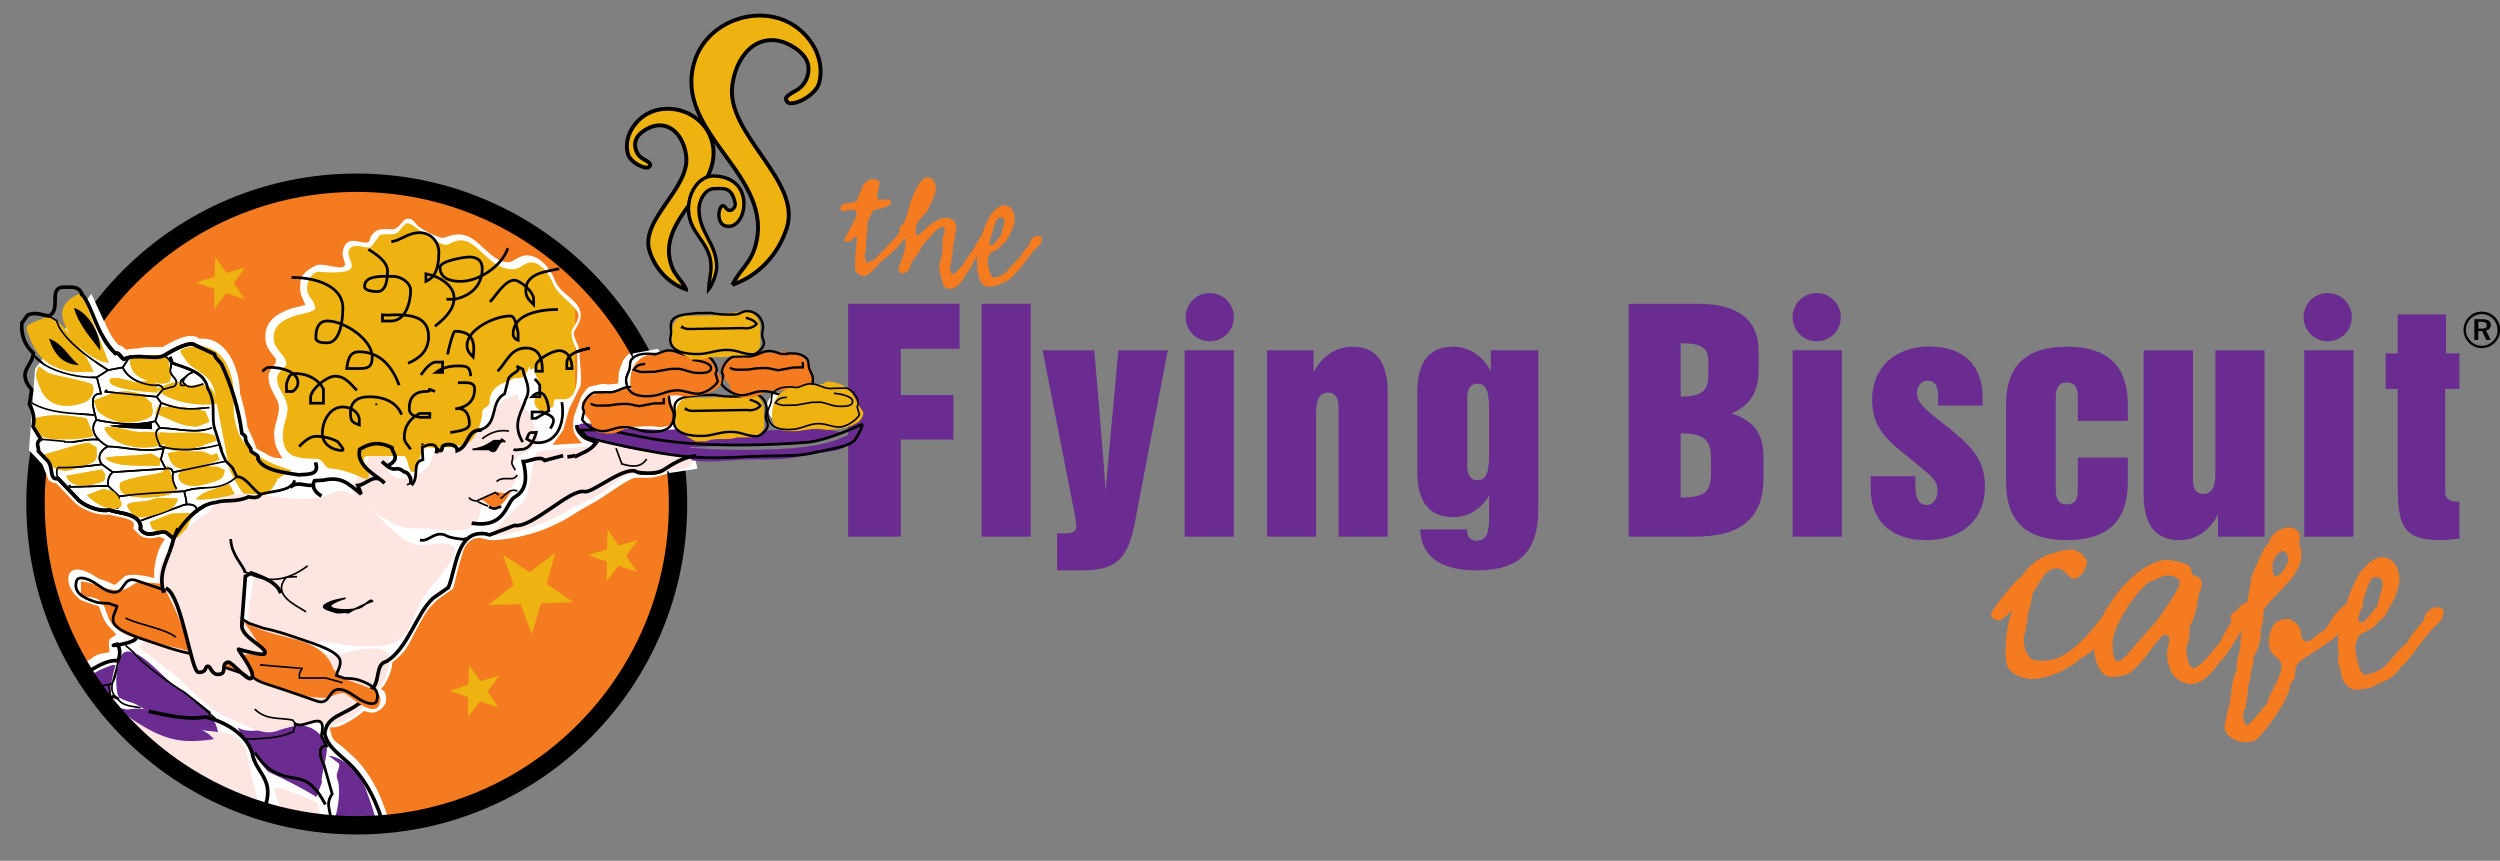 <?xml version="1.0" encoding="UTF-8"?>
<svg id="Layer_2" data-name="Layer 2" xmlns="http://www.w3.org/2000/svg" xmlns:xlink="http://www.w3.org/1999/xlink" viewBox="0 0 416.43 143.38">
  <rect x="0" y="0" width="416.43" height="143.38" fill="#808080" stroke="none"/>
  <defs>
    <style>
      .cls-1 {
        clip-path: url(#clippath-6);
      }

      .cls-2 {
        clip-path: url(#clippath-4);
      }

      .cls-3 {
        stroke-width: .65px;
      }

      .cls-3, .cls-4, .cls-5, .cls-6, .cls-7, .cls-8, .cls-9, .cls-10, .cls-11, .cls-12, .cls-13, .cls-14, .cls-15 {
        fill: none;
      }

      .cls-3, .cls-4, .cls-6, .cls-7, .cls-8, .cls-9, .cls-10, .cls-11, .cls-12, .cls-13, .cls-14, .cls-15 {
        stroke: #000;
      }

      .cls-3, .cls-4, .cls-7, .cls-8, .cls-9, .cls-10, .cls-14, .cls-15 {
        stroke-miterlimit: 3.86;
      }

      .cls-4, .cls-12 {
        stroke-width: .28px;
      }

      .cls-16 {
        fill: #fff;
      }

      .cls-6, .cls-8 {
        stroke-width: .61px;
      }

      .cls-6, .cls-11, .cls-12, .cls-13 {
        stroke-linecap: square;
        stroke-miterlimit: 2;
      }

      .cls-7 {
        stroke-width: .4px;
      }

      .cls-17 {
        clip-path: url(#clippath-1);
      }

      .cls-18, .cls-19 {
        fill: #fde5e2;
      }

      .cls-18, .cls-20, .cls-21, .cls-22 {
        fill-rule: evenodd;
      }

      .cls-23 {
        clip-path: url(#clippath-5);
      }

      .cls-9 {
        stroke-width: 3.06px;
      }

      .cls-24 {
        clip-path: url(#clippath-3);
      }

      .cls-25, .cls-21 {
        fill: #f47b20;
      }

      .cls-26, .cls-20 {
        fill: #6a2c91;
      }

      .cls-10 {
        stroke-width: .5px;
      }

      .cls-11 {
        stroke-width: .03px;
      }

      .cls-27 {
        clip-path: url(#clippath-2);
      }

      .cls-13, .cls-15 {
        stroke-width: .46px;
      }

      .cls-14 {
        stroke-width: .57px;
      }

      .cls-28 {
        clip-path: url(#clippath);
      }

      .cls-29 {
        fill: #eeb211;
      }
    </style>
    <clipPath id="clippath">
      <rect class="cls-5" width="416.43" height="143.38"/>
    </clipPath>
    <clipPath id="clippath-1">
      <rect class="cls-5" width="416.43" height="143.38"/>
    </clipPath>
    <clipPath id="clippath-2">
      <rect class="cls-5" width="416.43" height="143.38"/>
    </clipPath>
    <clipPath id="clippath-3">
      <rect class="cls-5" x="-165.62" y="-170.63" width="745.14" height="482.15"/>
    </clipPath>
    <clipPath id="clippath-4">
      <path class="cls-5" d="M5.91,83.94c0-29.56,23.94-53.51,53.5-53.5,29.56.01,53.52,23.98,53.53,53.53,0,29.56-23.95,53.51-53.5,53.5-29.55-.01-53.52-23.98-53.52-53.53"/>
    </clipPath>
    <clipPath id="clippath-5">
      <rect class="cls-5" x="-3.07" y="36.42" width="37.2" height="55.55"/>
    </clipPath>
    <clipPath id="clippath-6">
      <rect class="cls-5" x="95.8" y="51.24" width="56.06" height="33.64"/>
    </clipPath>
  </defs>
  <g id="Layer_1-2" data-name="Layer 1">
    <g class="cls-28">
      <g class="cls-17">
        <g class="cls-27">
          <g class="cls-24">
            <polygon class="cls-26" points="141.28 89.39 150.05 89.39 150.05 73.21 158.82 73.21 158.82 65.8 150.05 65.8 150.05 58.1 159.84 58.1 159.84 50.59 141.28 50.59 141.28 89.39"/>
            <rect class="cls-26" x="163.51" y="50.59" width="8.19" height="38.8"/>
            <path class="cls-26" d="M176.07,95.01h4.07c5.77,0,7.75-1.84,8.91-8.04l5.47-28.63h-8.23l-1.21,13.18c-.24,2.66-.53,6.06-.92,10.27-.24-3.63-.48-7.03-.77-10.22l-1.11-13.23h-8.62l5.28,26.93c.29,1.41.34,2.28.34,2.42,0,.82-.63,1.16-1.89,1.16h-1.31v6.15Z"/>
            <rect class="cls-26" x="197.33" y="58.34" width="8.19" height="31.05"/>
            <path class="cls-26" d="M211.03,89.39h8.19v-20.3c0-2.28.39-3.68,2.04-3.68,1.11,0,1.7.82,1.7,2.42v21.56h8.19v-24.03c0-5.09-1.94-7.6-5.91-7.6-2.66,0-4.99,1.5-6.44,4.26v-3.68h-7.75v31.05Z"/>
            <path class="cls-20" d="M248.05,68.8v6.3c0,3.1-.24,4.89-1.94,4.89-1.11,0-1.7-.78-1.7-2.37v-11.34c0-1.6.58-2.37,1.7-2.37,1.7,0,1.94,1.74,1.94,4.89M248.05,82.56v3.63c0,2.66-.44,3.88-2.13,3.88-.97,0-1.55-.63-1.55-1.74v-.15h-7.8c.1,4.46,3.34,6.83,9.45,6.83,7.22,0,10.22-3.29,10.22-10.17v-26.5h-7.9v3.49c-1.4-2.62-3.68-4.07-6.3-4.07-3.97,0-5.96,2.52-5.96,7.6v13.18c0,5.09,1.99,7.6,5.96,7.6,2.47,0,4.55-1.21,6.01-3.58"/>
            <path class="cls-20" d="M271.29,89.39h11.09c7.7,0,11.38-3.15,11.38-9.83v-3.39c0-3.88-1.6-6.1-5.33-7.31,3.15-1.36,4.51-3.59,4.51-7.32v-3c0-5.33-3.44-7.94-10.27-7.94h-11.38v38.8ZM279.96,82.9v-10.71c3.68,0,5.04.92,5.04,4.07v2.57c0,3.2-1.07,3.97-5.04,4.07M279.96,66.09v-8.91c3.29,0,4.6.63,4.6,3v2.42c0,2.66-1.26,3.39-4.6,3.49"/>
            <rect class="cls-26" x="298.61" y="58.34" width="8.19" height="31.05"/>
            <path class="cls-26" d="M311.61,79.32v2.08c0,5.38,3.44,8.57,9.15,8.57,6.15,0,9.88-3.49,9.88-8.91,0-4.07-1.84-6.39-5.57-9.4-3.49-2.86-5.76-4.17-5.76-6.2,0-1.21.78-2.03,1.79-2.03,1.26,0,1.74.92,1.74,2.76v1.36h7.41v-1.4c0-5.33-3.25-8.43-8.87-8.43s-9.54,3.44-9.54,8.87,3.39,7.36,7.85,11.04c1.94,1.6,3.05,2.42,3.05,4.07,0,1.5-.78,2.42-1.84,2.42-1.21,0-1.84-1.07-1.84-3v-1.79h-7.46Z"/>
            <path class="cls-26" d="M346.11,66.28v3.83h8.33v-2.67c0-6.49-3.34-9.69-10.17-9.69s-10.12,3.2-10.12,9.69v12.84c0,6.49,3.29,9.69,10.12,9.69s10.17-3.2,10.17-9.69v-4.07h-8.33v5.23c0,1.74-.44,2.57-1.84,2.57s-1.84-.87-1.84-2.57v-15.16c0-1.69.49-2.57,1.84-2.57s1.84.87,1.84,2.57"/>
            <path class="cls-26" d="M377.21,58.34h-8.19v20.3c0,2.28-.39,3.63-2.03,3.63-1.11,0-1.7-.78-1.7-2.37v-21.56h-8.23v23.98c0,5.09,1.99,7.65,5.96,7.65,2.66,0,4.99-1.5,6.44-4.26v3.68h7.75v-31.05Z"/>
            <rect class="cls-26" x="383.83" y="58.34" width="8.19" height="31.05"/>
            <path class="cls-26" d="M409.67,83.58h-.19c-1.4,0-2.18-.53-2.18-1.65v-17.15h2.37v-5.91h-2.23v-6.49h-8.04v6.49h-2.03v5.91h2.03v16.08c0,6.39.73,9.11,7.02,9.11,1.07,0,2.18-.1,3.25-.29v-6.11Z"/>
            <path class="cls-25" d="M5.91,83.94c0-29.56,23.94-53.51,53.5-53.5,29.56.01,53.52,23.98,53.53,53.53,0,29.56-23.95,53.51-53.5,53.5-29.55-.01-53.52-23.98-53.52-53.53"/>
            <g class="cls-2">
              <path class="cls-16" d="M47.35,173.42h-.09c-.14-.04-.28-.08-.42-.13l-.15.41c-.19.14-.37.28-.56.39-.22.13-.46.22-.88.22-.49,0-.92-.22-1.28-.65l-.22-.25-.32.1c-1.29.4-1.81.14-2.22-.22-.12-.1-.24-.23-.36-.36-.13-.15-.26-.3-.4-.45-.29-.31-.63-.65-1.09-.92-1.41-1-2.32-2.15-2.99-3.43l-.52-.99-.41,1.04c-.26.66-1,1.34-2.94,1.76-3.32.71-5.23-2.07-6.82-4.86-.18-1.12-1.02-2.32-1.87-3.36-.86-1.06-1.85-2.07-2.46-2.86l-1.24-3.24c.73-1.11,1.2-1.44,1.61-1.64.28-.14.55-.23.86-.38.34-.16.75-.41,1.19-.79,1.32-1.49,1.81-2.42,2.16-3.33.16-.42.29-.84.48-1.34.19-.48.43-1.03.83-1.72.31-.55.72-1.08,1.26-1.51l.13-.1.04-.16c.15-.56.51-.95.76-1.18l.26-.25-.15-.33c-.3-.66-.72-1.25-1.13-1.79-.2-.27-.41-.54-.6-.81-.18-.26-.36-.52-.51-.8l-4.44-4.91-.71-.64-.32.51c-.42.66-.77,1.35-1.21,1.94-.41.55-.87.97-1.5,1.19l-.1.04-2.92,2.7.03.26c.07.53.21,1,.37,1.43.15.41.32.81.46,1.21.25.74.36,1.45-.01,2.33l-.49,1.29c-.6.22-1.28.43-1.94.69-.75.29-1.52.67-2.09,1.22l-.14.13-.1,1.03.57,1.16.22,2.91c-.02,1.07-.57,1.71-1.54,2.14l-.41-.14-.65,1.2-1.73.66c-2.78,0-5.48-2.1-5.64-5.02l.34-2.34-.28-.18c-2.07-1.3-2.89-3.09-3.19-5.11-.16-1.04-.18-2.12-.18-3.21.01-1.06.05-2.12.03-3.15l2.1-2.81.79-.43.07-.09c.12-.16.21-.32.3-.47.08-.14.15-.24.23-.33.13-.16.31-.31.72-.42l.18-.05.67-.95.39-.83c1.35-4.19,1.77-8.06,2.73-11.74.93-3.59,2.37-6.95,5.7-10.24.71-.39,1.15-.36,1.76-.89.93-.81,2.15-.75,2.9-.95,0,0-.38-2.01.14-2.3l.99-.63-.78-.86c-.59-.5-.96-1.01-1.25-1.59-.31-.61-.54-1.27-.83-2.05l-.1-.26-.28-.06c-.83-.17-2.85-.99-2.85-.99l-.97-1.01c-1.9-2.3-1.24-6.15,4.06-2.53l1.5.53c.58.19.64.46,1.31.53l1.29-1.18c.91-1.14,5.19.06,5.19.06v-1.36c.23-1.61.49-3.21,1.44-4.63l.35-.53-.92-.36-.45.1c-1.83.39-2.73.03-3.9-1.48l.07-.51v-.41s-.13-.15-.13-.15c-.2-.22-.51-.37-.79-.47-.28-.11-.61-.2-.96-.28-.64-.15-1.32-.26-1.7-.36l-.48-.13h-.09c-2.25.22-5.03-1.13-6-2.33l-2.75-2.88-.17-.03c-.88-.14-1.11-.53-1.26-1.03-.09-.32-.14-.66-.2-1-.07-.36-.17-.78-.39-1.16l-1.47-1.54-.38-1.5-.1.03c-.1-.51-.12-.9.06-1.34l.09-.24-1.05-1.73c.18-.86.24-1.44.12-2.01-.06-.3-.16-.58-.29-.87-.11-.24-.24-.52-.4-.85l.35-2.23-.12-.17c-1.48-2.08-.98-3.23.14-5.31l.16-.3-.22-.27c-1.38-1.65-1.62-3.49-1.51-5.67l1.37-1.86c1.3-.55,2.07-.58,3.44-.26l.58.14.04-.6c.04-.51.04-1.02.07-1.5.03-.47.09-.87.21-1.21.21-.61.66-1.13,1.89-1.38.46.02.94,0,1.4.01.47,0,.9.03,1.28.11.73.16,1.35.53,1.77,1.55l.07.12c.49.63.89,1.32,1.24,2.06.36.75.66,1.52.97,2.3.63,1.57,1.32,3.2,2.55,4.58l.1.11.15.04c.31.08.62.27.93.58l.2.2.28-.06c.51-.11,1.02-.16,1.49-.17h.1c.66-.16,1.33-.22,2-.24.69-.02,1.39,0,2.08,0h.15s.12-.07.12-.07c.78-.46,1.88-1.11,3-1.48,1.15-.38,2.15-.43,2.85.06l.15.1h.18c4.38-.29,6.52,5.01,6.56,8.98l.02.14c.54,1.8.97,3.64,1.24,5.5l.02.17.68,1.44.84,2.12,1.5.77c.67.45.76.51,1.66.74l1.1.06-.74-1.31c-.38-.67-.61-1.57-.61-2.8,0-.69.18-1.36.38-2.08.1-.37.2-.73.28-1.1.08-.39.13-.78.13-1.18,0-.45-.14-.86-.32-1.25-.17-.36-.39-.75-.61-1.16-.42-.79-.8-1.65-.8-2.74,0-.75.47-1.44,1.07-2.1l.12-.13.05-.7-.12-.15c-.24-.32-.48-.61-.69-.88-.2-.26-.37-.51-.52-.78-.28-.5-.45-1.06-.45-1.89,0-2.65,1.96-3.89,4.41-4.73.16-.05.85-.19,1.56-.38l.7-.18-.47-1.12c-.37-.59-.4-1.33-.4-1.99,0-1.94.9-2.54,2.54-3.43,1.25-.68,4.59,1.03,4.93-.14.06-.19-.4-1.55-.4-1.55,0-.68.08-1.37.6-1.99.94-1.11,3.03.23,3.71-.28.37-.28.22-.67.41-.93.1-.12.19-.24.28-.36.08-.1.17-.2.27-.29.32-.31.74-.55,1.65-.55h.89s.72.05.85-.02c1.36-.68,1.33-1.89,2.49-1.7.86.14.77.79,1.72,1.43,1.11.75,2.31,1.39,3.67,1.74l.15.04s1.73-.69,2.87-.6c1.77.13,2.71,1.18,3.95,2.28.32.29.63.57.93.83.32.27.63.53.95.74.65.44,1.38.77,2.24.77.29,0,.56-.14.75-.24.2-.11.42-.25.68-.4.48-.27,1.02-.5,1.64-.5,2.49,0,4.2,2.84,4.69,4.21.26.64.7,1.18,1.16,1.65.45.45.97.86,1.46,1.29.96.84,1.65,1.64,1.65,2.79,0,.56-.13.97-.32,1.36-.22.45-.5.86-.77,1.38l-.05.11v.12c0,.33.08.63.18.9.09.26.21.52.34.81.23.53.43,1.08.43,1.77,0,1.35.41,3.69.16,5.36l-1.85,3.72-1.06,3.67-1.74,2.43,4.9-.29s-1.09-1.06-1.37-1.95c-.33-1.01.09-2.72.09-2.72l1.1-2.99c.18-.38.89-1.4,1.37-1.73l2.07-.46c.53-.11,1.02.18,1.39.04l1.37-.12.11-1.75c0-.38.71-2.06.71-2.06,1.27-1.88,1.26-.86,3.14-1.99,0,0,1.83-.67,2.07-.76l.53-.18-.04-.7c-.01-.95.2-3.25.45-3.69.46-.79,1.19-1.19,2.08-1.43.94-.25,1.97-.3,2.88-.41l2.58-.05c.45.1.9.17,1.36.22l.6-.04.47-.08c.65-.05,1.26-.17,1.89-.31h.87c2.72-.59,4.89,2.01,4.36,4.62-.07.34,0,.64.06.89.06.21.13.42.18.64l.07.34.34.06c.14.03.29.06.45.1l.11.03.11-.02c1.13-.17,2.27-.11,3.31.28l.1.03c1.39.23,2.55,1.01,2.8,2.26l.02.09c.36.61.59,1.22.7,1.86l.14.8.72-.5c1.67.12,3.17.37,4.41,1.38,1.08.61,2.07,1.82,2.26,3.09l.02.11.3.48c.74,1.15.71,2.12-.05,3.35l-.12.19.06.22c.24.82-.33,1.83-.97,2.71-.19.26-.43.48-.67.64-.84.66-2.13,1.09-3.26,1.31l-1.92.03c-.27.05-.49.1-.69.14-2.71.69-6.3.97-9.89,1.09-3.59.11-7.14.06-9.76.11h-.34s-.12,1.11-.12,1.11c-1.38.25-2.98.38-5.82,1.25-1.33.41-2.78.11-3.91.27-1.1.15-5.57,3.5-6.63,4.02-.57.28-2.68,1.49-3.59,2.08-3.67,2.41-8.04,3.82-12.47,4.21-.83.07-1.36.08-2.02-.12l-1.01-.2c-1-.08-1.72.43-2.26,1.12-.53.68-.6,1.41-.92,2.35-.6,1.76-.95,3.94-1.3,4.95l-2.72,1.97c-.77.74-1.37,1.38-1.9,2.22-.52.83-1.23,2.17-1.7,3.05-.92,1.73-1.32,2.9-2.76,4.19l-1.03.87c-.12,1.37-.54,2.45-1.35,3.78l-.55.66.5.35c.37.56.35.75.35,1.59,0,.66-.93,1.74-1.9,1.95-.6.13-1.17-.06-1.75-.24,0,0-2.73,2.33-4.85,2.72l-.93.03.42,1.55c.36.84,1.25,1.21,2.06,1.95.41.38,1.82,1.65,2.09,1.93,3.07,3.43,4.54,7.1,5.67,11.39,1.14,4.33,1.86,8.83,3.31,13.07l.09.27,1.44.34.13-.04c.8-.22,1.31-.98,1.68-1.8.38-.85.69-1.92.98-3.02.29-1.09.57-2.25.9-3.3.33-1.04.71-1.94,1.16-2.54.92-1.31,2.01-1.87,3.23-2.13,1.26-.27,2.63-.24,4.03-.36,1,.54,2.04,1.14,2.78,1.91.75.78,1.17,1.7.9,2.92l-.18,2.86.05.11c.57,1.26,1.52,2.29,2.48,3.23.48.47.96.93,1.43,1.41.46.47.88.94,1.23,1.43l.07.09.1.05c.24.14.51.27.77.41l.19.1.2-.07c1.11-.36,1.55-.6,2.06-.74.38-.1.82-.14,1.88-.11.12,2-.17,2.72-.62,3.11-.26.23-.64.4-1.19.59-.48.17-1.05.33-1.68.56l-.59-.62-.7-.41-.09-.02c-.61-.1-1.14-.37-1.73-.72l-.39-.61-.34.06c-3.04.58-5.16,1.41-6.97,2.51l-.09.05-.06.08c-2.04,2.84-5.01,4.09-8.28,5.42l-.1.05c-.42.3-.81.39-1.23.41-.47.03-.95-.03-1.48-.03l-.19-.2-1.01.67c-.93-.04-1.62-.26-2.3-.54-.38-.15-.75-.31-1.14-.46-.41-.15-.85-.29-1.34-.39l-.1-.02-.1.02c-.93.19-1.87.2-2.85.18-.97-.02-1.95-.06-2.93.03-4.21-1.22-7.91-4.85-8.78-9.14-.18-.89-.35-1.65-.74-2.34l-.3-.52-.68.55c-.45.38-.92.84-1.43,1.3l-.17.15v.22c-.03,3.11.61,6.23,1.42,9.28.81,3.03,1.82,6.03,2.56,8.95.48,1.88-1.25,3.39-3.04,3.12"/>
              <line class="cls-11" x1="28.7" y1="78.71" x2="28.75" y2="78.7"/>
              <path class="cls-25" d="M102.75,71.58c1.35,1.15,6.68,2.78,8.59,3.1,6.09,0,8.83-.48,15.27-.48l2.23-.16h4.46c2.51-.4,4.3-.79,5.57-2.07-1.99-.99-7.52-.32-10.02-.32-2.66,0-4.29.64-7.16.64l-7.8-.95c-4.1.68-6.48-.24-11.14.24"/>
              <path class="cls-19" d="M66.9,87.73c1.93.55,3,.15,4.96.34,1.53.18,4.18.7,6.12-.05,2.62-1,1.49-3.06,2.55-4.07,2.89-2.74,6.73-1.9,4.98-6.45-.6-1.57,4.73-3.01,4.21-4.35-.26-.67-.83-2.77-1.09-3.45-.66-1.72-2.5-2.39-2.37-4.07-.75.29-1.27.49-2.02.77-1.05.4-2.2,2.99-2.79,3.9-1.23,1.93-3.09,2.22-5.26,3.05-.75.29-.7,1.3-1.45,1.59-.75.29-1.75-.1-2.14-.21-.63,1.27-.84,3.41-2.93,4.21-2.76,1.06-3.93,1.16-5.21-.83l.57-2.53c-1.59-1.45.18-.41-1.91-.29l-1.79.69-.19,1.24c-.26,1.56-2.89,3.27-2.52,4.25.12.3.36,1.12.47,1.42,0,0,5.19,4.13,7.78,4.85"/>
              <path class="cls-25" d="M85.25,81.92c-1.11.28-1.59.24-2.54,0l-2.51,1.27c.99.48,1.13,1.25,2.2,1.25,1.23,0,2.09-1.49,2.37-2.05l.48-.48Z"/>
              <path class="cls-19" d="M19.12,117.79c-3.14,2.32-1.37,8.52.07,12.25l9.03,12.14,7.94,20.7c.84,2.85,6.17,8.69,8.85,7.66.75-.29.5-1.39.43-2.22-.19-3.61-1.32-6.35-1.36-10.02-.06-3.49.51-7.39-.84-10.91-.54-1.42-2.22-1.55-3.08-2.67,4.56-2.86,3.55-5.48,2.9-10.54l-2.18-9.64c-3.33-5.32-9.6-.5-14.37-2.18-1.88-.65-2.58-2.7-4.3-3.15l-3.1-1.4Z"/>
              <path class="cls-26" d="M19.12,117.79c7.21,5.2,9.96,6.31,16.53,5.33-1.49-1.66-2.82-1.8-4.91-2.54-3.4-1.27-5.73-3.07-9.5-2.39l-2.12-.41Z"/>
              <path class="cls-29" d="M61.77,41.19c-1.27.2-2.52-.76-3.48.2-1,.99,1.19,2.86-.14,3.59-1.27.7-5.29.27-5.29.27-.88.36-1.71,1.27-1.71,2.86,0,1.35,1.35,1.95,1.35,3.3,0,.52-2.9,1.03-3.26,1.15-1.75.6-3.66,1.43-3.66,3.66s2.11,2.67,2.11,4.61c0,0-1.55,1.35-1.55,2.11,0,2.11,1.75,3.1,1.75,5.21,0,1.31-.79,2.62-.79,4.41,0,3.62,2.43,3.86,5.61,3.86,1.27,0,1.19,1.65,2.46,1.65,2.11,0,5.6,1.69,5.6,1.69,2.27,0-1.78-3.8.6-3.8.68,0,4.72,0,5.84,0,.76,0,.76,2.69,1.52,2.69,1.07,0,.99-4.14,2.54-4.14,1.83,0,1.9.95,2.45-.16,1.15.52,1.84-.16,3.11-.16,2.11,0,3.51-3.76,3.51-5.59,0-.76,1.19-.73,1.19-1.56,0-1.71,1.09-2.83,2.48-3.31,1.87-.68,1.15-.78,2.62-.78,1.39,0,1.6-3.08,1.6-1.61,0,.68.8-.44.8.24,0,1.19.96,1.71.96,2.7,0,.92-.96,2.07-.96,2.51,0,1.47,1.27,1.67,2.11,2.11.08-1.91,1.1,0,1.1-2.02,0-.88,1.75.16,2.86-.79,1.27-1.11,1.04-4.14,1.04-7,0-1.31-.95-1.95-.95-3.66,0-.79,1.15-1.71,1.15-2.86,0-1.55-3.42-3.18-4.26-5.41-.48-1.35-1.95-3.46-3.62-3.46-1.11,0-1.75,1.15-3.1,1.15-4.02,0-5.75-5.08-8.83-4.81-.89.08-2.15.79-2.15.79-2.62-.52-4.97-3.13-6.16-3.58-1.09-.42-1.53,1.75-2.68,1.75-.44,0-1.1.03-1.53.03-1.15,0-.78.47-1.7,1.39l-.57.77Z"/>
              <path class="cls-22" d="M101.72,72.34c1.63.17,2.76.99,4.4,1.39,3.4.9,8.54,1.32,12.75,1.25,5.49-.1,10.38-.38,15.38-1.1,1.79-.27,3.84-.98,5.74-1.37l2.11-.04c.08.16.32.23.32.43.02.99-2.24,1.67-3.15,1.85l-4.69.08c-3.45.86-6.39.95-10.17,1.01-4.33.08-8.13-.69-11.47-1.07-1.39-.13-2.82.05-3.94-.25-3.04-.86-5.32-1.7-8.66-1.64.27-.52.47-.52,1.18-.54.16,0,.28,0,.44,0h-.24Z"/>
              <path class="cls-25" d="M5.5,145.51l1.34-.52c2.61-2.37,5.17-5.27,7.97-7.12,1.38-.87,6.16-2.51,5.53-4.15-.86-2.24-2.27-3.24-3.36-5.4-.38.14-.67.26-1.05.4-1.35.52-1.68,3.9-2.21,4.96-2.05,4.04-5.3,7.86-8.63,11.46l.4.36Z"/>
              <path class="cls-29" d="M32.47,64.6c-1.95-.62-2.49-1.36-4.58-.56-.67.26-1.09.51-1.79.69,1.93,2.35,7.58,3,10.22,2.51-.26-.67-.43-1.12-.69-1.79-.52-1.35-1.73-1.39-2.88-1.47l-.28.62Z"/>
              <path class="cls-29" d="M33.4,68.35c-2.59-.72-4.73-.5-7.17-.59l-.33,1.15c2.34.73,4.21,2.24,6.99,2.12l2.02-.77-.66-1.72-.84-.19Z"/>
              <path class="cls-29" d="M34.61,72.18c-3.03-.3-5.19.11-8.04-.17-.02.61.43,1.12.66,1.72,1.06,2.77,5.91.65,8.88-.32l-.35-.89-1.16-.33Z"/>
              <path class="cls-29" d="M33.99,75.24c-2.33-.05-3.79-.26-6.07.27.14.37.29.75.43,1.12.98,2.54,4.84,1.23,7.09.37.37-.14.75-.29,1.12-.43l-.43-1.12-.9.35-1.24-.55Z"/>
              <path class="cls-29" d="M36.23,77.73l-4.72-.24c-.88.6-2.1,1.23-1.72,2.2.78,2.02,4.46,1.12,6.55.31.97-.37.97-1.05,1.14-1.72l-1.24-.55Z"/>
              <path class="cls-29" d="M38.11,80.61c-2.76,1.06-3.91.98-5.46,2.52,1.48.29,4.95-.27,6.37-.82.3-.11-.41-.61-.34-.9l-.57-.81Z"/>
              <path class="cls-29" d="M28.53,85.57l-3.59,1.38.43,1.12c.93.41,3.7,1.83,5.12,1.29l1.75-3.93-3.72.14Z"/>
              <path class="cls-29" d="M26.93,78.73c-2.21.5-4.38.65-6.62,1.51-.45.17-.42.93-.24,1.38.69,1.79,6.6,1.33,8.24.7.45-.17.82-.32,1.27-.49-.64-1.9-1-2.62-1.63-4.26l-1.01,1.16Z"/>
              <path class="cls-29" d="M25.19,75.54c-2.96.54-5.06.23-7.69.73,1.7,1.75,6.87,1.14,9,1.35l.33-1.15-1.64-.92Z"/>
              <path class="cls-29" d="M22.24,71.87c-.87-.26-5.1-1.22-4.81-.47,1.12,2.91,6.53,3.84,9.67,2.63.75-.29-.46-1.2-.75-1.94-1.07-.11-1.88-.22-3.05-.12l-1.07-.1Z"/>
              <path class="cls-29" d="M23.63,65.68c-1.85-.58-3.45-.73-5.54.07-.9.34-1.57.6-2.47.95l.69,1.79c2.32,2.02,5.2,2.38,8.19,1.23,1.35-.52.84-1.61.72-2.59l-1.59-1.45Z"/>
              <path class="cls-29" d="M22.63,63.74s-4.91-1.63-4.34-.14c.57,1.49,8.06,1.79,8.06,1.79-.77-2.02.54-1.06-1.53-1.98l-2.19.33Z"/>
              <path class="cls-29" d="M27.82,59.18c-2.05.02-3.86-.23-5.73.48-.82.32-.27,1.3-.01,1.98.54,1.42,4.38,2.69,5.94,2.09.9-.34.05-3.45-.2-4.55"/>
              <path class="cls-29" d="M14.72,73.73c-2.64.5-5.64,1.39-8.34,2.17,2.24,3.6,4.91,2.74,8.65,1.31,1.49-.57,1.02-1.59,1.02-2.71l-1.33-.78Z"/>
              <path class="cls-29" d="M14.46,69.71c-2.15-.46-5.98-1.05-8.89.07-.37.14,1.03,2.69,1.03,2.69,1.01,1.07,6.93.86,8.97.16-.26-.67-.43-1.12-.69-1.79l-.43-1.12Z"/>
              <path class="cls-29" d="M6.5,61.02c-.87,1.53-.47,1.9.24,3.76,1.15,2.99,4.38,3.38,7.22,2.29,1.12-.43,1.9-1.76,1.47-2.88-.29-.75-6.89-1.64-7.52-2.17l-1.41-1Z"/>
              <path class="cls-29" d="M7.73,52.84c-.67.26-1.12.43-1.79.69-1.79.69-1.71.91-1.11,2.48,1.52,3.96,3.57,5.06,6.34,5.8,1.05.28,4.41.11,4.41.11-1.15-2.99-4.72-7.62-6.79-8.97l-1.07-.1Z"/>
              <path class="cls-29" d="M10.66,53.77c1.46,3.81,4.64,6.28,7.44,6.66l-4.47-11.66c-2.69,1.03-3.86,2.68-2.97,5"/>
              <path class="cls-29" d="M48.62,78.33c-2.98-.83-7.46-2.5-8.92-6.31-1.64-4.26.04-6.36-1.5-10.4-1.46-3.81-4.54-4.69-7.9-3.4-.67.26.36,1.15.69,1.79,1.06,1.65,3.58,1.97,4.62,4.66l2.63,13.56c1.36,2.65,2.51,5.64,5.12,4.64,1.57-.6,2.68-2.4,2.85-3.07l2.42-1.48Z"/>
              <path class="cls-26" d="M39.62,121.18c3.73,2.34,12.06-3.97,14.76,3.05.4,1.05-1.02,5.04-.77,6.15l-.91,2.38c-2.37-1.49-5.22-2.94-7.9-4.14-.72-.32-4.67-6.35-4.83-6.55l-.35-.9Z"/>
              <path class="cls-26" d="M19.64,115.81c.35.9,2.48,1.11,3.19,1.61,4.82,2.95,7.88,4.01,13.48,4.51-.65-3.7-4.57-5.88-7-7.52-1.72-1.14-6.23-6.66-8.47-5.8-1.64.63-1.71,5.85-1.19,7.19"/>
              <path class="cls-19" d="M45.69,131.62c1.41,3.66,2.06,8.04,1.52,10.65-.48,2.33-2.95,3.7-1.83,6.62.26.67,1.21-.2,1.88-.46.3-.11,4.28-5.16,4.68-5.91.89-1.71,1.73-6.67.93-8.76-.09-.22-5.89-2.62-6.8-2.53l-.36.4Z"/>
              <path class="cls-19" d="M90.85,86.93c3.25-1.32,3.81-2.11,7.1-3.55,3.08-1.35,4.02-3.48,6.86-4.3,2.31-.66,11.12-.18,10.5-2.33-.35-1.23-7.61-2.64-8.34-3.43-1.53,1.35-8.17-2.63-9.14-1.35-1.93-.94,3.28,1.54.28,2.4-.15.04-8.37.54-8.66.96-.98,1.53-1.09,7.39-2.45,8.45-1.91,1.46-3.75,3.83-5.46,5.4,1.65.53,7.23-1.39,9.31-2.24"/>
              <path class="cls-19" d="M51.28,109.03c.97-.37,4.68.32,5.65-.05,1.64-.63,7.02-1.79,7.7,0,1.32,3.44-4.11,9.97-7.77,11.37-3.21,1.23-4.51-.56-6.53.21-1.2.46-2.42.52-4.14,1.18-2.47.95-5.25-1.08-6.81-1.6-4.22-1.38-6.53-4.38-9.9-7.37-1.56-1.38-4.67-3.46-6.28-4.99.21-.34,3.35-3.16,3.72-3.3,4.93-1.89,4.91,9.26,10.74,7.02,2.46-.95,4.79-1.53,7.44-1.34,2.72.16,2.31.35,6.2-1.14"/>
              <path class="cls-26" d="M54.7,125.87c2.66.26,5.27,3.07,6.3,5.76,3.27,8.52,3.79,16.05,4.54,23.82l3.36,7.42c-3.1-1.38-7.34-4.91-9.1-9.04-1.38-3.15-.96-6.01-2.88-8.1-1.04-1.14-3.1-1.38-3.7-2.95-.34-.9,1.12-2.66,1.52-3.41.93-1.82,2.41-7.09,1.41-9.71-.29-.75.49-1.65.35-2.45l-1.8-1.34Z"/>
              <path class="cls-26" d="M18.73,110.76c-.52.2-.82.32-1.35.52-7.55,2.9-10.31,14.67-12.02,20.73-1.4,5.08-6.7,10.46-4.29,16.73.8,2.09,6.39,1.92,8.19,1.23,2.09-.8,6.09-3.11,6.24-4.97l-.77-2.02-1.35.52-5.07,4c-1.43-.14-3.12-.09-3.64-1.43-1.32-3.44,2.7-3.69,4.8-5.36,2.57-2.02,6.86-6.92,7.54-9.84,1.69-6.99.2-13.54,2.24-20.06l-.53-.05Z"/>
              <path class="cls-19" d="M34.97,85.16c-4.71,2.92-9.13,7.61-8.56,12.21.32,2.55,4.18,4.3,5.41,6.83l1.22,5.19c1.19,1.09,5.47,1.76,7.49.98.38-.14.75-.29,1.12-.43-1.78-4.63-1.46-8.27-1.32-11.49.03-1.04-.18-2.24.79-2.62.37-.14.77.22,1.15.33-.16,3.15-2.01,6.24.1,9.65,2.7,4.36,10.41.55,12.44,1.14,2.03.59,7.93,1.24,10.62.21,3.06-1.18,3.35-4.89,5.15-7.8.8-1.25,5.77-6.42,5.19-7.91-.66-1.72-4.51-.58-5.65-.66-2.47-.17-3.62-1.61-5.68-3.39-1.79-1.54-5.69-6.56-8.46-5.5-.37.14-.75.29-1.12.43-6.05,2.32-11.97-1.49-17.2.52-.82.32-2.19,1.44-2.43,1.7l-.27.62Z"/>
              <path class="cls-6" d="M13.64,49c1.84,2.11,2.44,6.88,5.57,9.86.57-.29.99.79,1.4.97,2.23-.99,5.13.16,6.7-.58,1.93-1.22,4.47-2.47,5.23-1.73l3.17,1.46.21.54.98,1.13c1.64,3.55,2.89,7.53,3.39,11.52,1.09.88.28.37.8,1.55l.68,1.04c-.14.88,1.45.74,1.19,1.67.9,1.99,4.58,2.29,6.79,2.67,1.11-.15,3.43.19,2.88-1.79"/>
              <path class="cls-12" d="M9.44,53.42c.63,2.71,5.08,6.08,8.58,8.23l2.43-.45.82-1.27M20.45,61.2c.75,1.77,3,2.83,5.12,2.97.31.09,1.47-.29,1.57.7l1.92-.53c1.06-1.16-.78-1.49-.71-2.75.32-.95.19-1.65-1.04-2.34"/>
              <path class="cls-13" d="M28.42,59.65l.32.84c2.78.99,5.42,1.62,5.86,4.2,1.62,2.8.37,4.73,1.31,7.18l.88,2.82M79.93,71.63c3.2-.95,1.57-4.65,4.13-6.04l.65-2.58c.8-1.13,1.94-1.02,1.54-1.89M86.96,73.44c-1.73-2.99.1-5.03.57-6.85,1.11-1.93-.2-3.56-.45-5.11l-.83-.37"/>
              <path class="cls-6" d="M79.93,71.63c-2.23.1-1.79,2.67-3.76,3.43-.03-1.15-1.92-1.25-2.46-.7-.12.59-.1,1-.91.49l-.06.37"/>
              <path class="cls-13" d="M72.8,74.85c-.3-1.32-1.83-.67-2.47-.36l.11,2.08c-1.88.45-.59,2.56-1.72,4.09"/>
              <line class="cls-12" x1="68.63" y1="80.42" x2="67.91" y2="80.7"/>
              <path class="cls-6" d="M68.44,80.29c.07-.71-.52-1.72-1.13-1.69-1.6-1.31-1.23.55-3.47-1.54M64.87,77.41c1.89-1.14.42-1.95.42-2.84-2.36-1.15-3.82-.66-5.38.28-.61,2.7,2.58,4.22,3.93,5.42M63.84,80.27c-1.49-1.55-2.78.45-4.23.6l.55,1.43c-2.32-1.92-3.39-2.95-6.3-2.31l-1.48.08c-.47.93,0,1.78.92,2.39M52.05,80.82c-1.23.2-2.3-.63-3.44.15M43.38,82.36c-.52.96-2.24.24-1.97.41-2.16.97-3.89.4-5.41.91-2.99.26-5.7,3.56-7.09,6.01l.63-1.41"/>
              <path class="cls-12" d="M32.83,85.25c.09-1.54-1.97-1.37-2.82-.91l-6.38,2.31M31.03,83.95c.14-.53-.34-1.79-.34-2.13-4,.3-7.08.32-10.84.87l-.3,1.9M19.85,82.69l-1.84-1.76-5.22.15-1.3.02,1.3-.02M18.01,80.93c-.08-.93.05-1.66.77-2.28l-1.8-1.3c-2.62.32-4.51.57-6.93.53-.84-.23-.61,1.26-.41,1.8M16.97,77.35c-.82-1.06-.39-2.25.98-2.98-2.02-1.15-3.15-2.84-1.9-4.41-.56-2.18-1.27-4.38.78-4.41l-.69-2.68c-3.06.08-6.32-.73-8.69-2.08,0,0-1.42-.83-1.8-1.64l1.8,1.64M16.14,62.85l1.87-1.2M9.44,53.42l-1.33-.79,1.33.79ZM17.68,65.07l.06-.02M27.14,64.87l-1.04,1.22.74,1.02c3.38,1.31,5.13,1.05,7.92.8M26.83,67.11l-.96,3.04.78,1.14c2.9.05,5.8,1,8.57,0M26.65,71.3c-1.41.61-.12,2.38,0,3.02,3.16.91,6.49.66,9.92-.24M27.27,74.7l-.47,1.82.8,1.55c1.53-.31.89.89,1.38.57l8.63-1.81M28.99,78.63c-.45.45-.23,1.73.34,2.68M27.61,78.07l-8.83.58M27.27,74.7c-3.7.73-6.7-.31-9.32-.33M25.87,70.16c-2.93.78-6.18.52-9.82-.21M22.72,70.89l1.76-.4M26.1,66.09l-8.55-.83M26.1,66.09l1.04-1.22M32.14,61.99c-1.22.4-2.06,1.61-1.37,1.97.71.96,2.6.17,2.96.03M30.65,64.21l-.49-.02c-.33-.69.22-1.04.77-1.39M6.79,73.16l3.91.35M11.56,80.93l.06-.02M62.65,67.36l.06-.02M39.44,79.42c-3.02,2.67-5.48,1.28-8.75,2.4M70.29,74.03l.12-.05M40.78,95.23c3.8,2.04,6.98,1.57,10.36-.89M49.33,96.06l-1.62.07c-2.53,2.89,1.42,4.6,3.15,5.71"/>
              <path class="cls-13" d="M40.78,95.23c-.27-1.06-2.13-2.68-2.34-5.21"/>
              <line class="cls-12" x1="77.04" y1="89.82" x2="77.45" y2="89.65"/>
              <path class="cls-13" d="M77.04,89.82s-2.2-.18-2.87-.68c-1.77-.69-2.69,1.03-4,.85"/>
              <path class="cls-12" d="M19.59,116.32c.73,1.36,2.63,1.32,3.68,1.54"/>
              <path class="cls-13" d="M19.59,116.32l-.8-.31c-2.75,2.49-1.24,7.13-.93,9.55,1.48,2.24,3.54,5.84,4.99,7.82-2.46.74-1.21-2.08-2.16-3.49M17.85,127.69c-1.12,3.51-1.86,7.85-4.16,11.13.1.44-.1,1,.8,1.2.01.75-.83,1.42-.13,2.17-2.29-.97-3.84.17-6.36,1.83l.6,1.21c-.87-.49-1.59,2.46-3.17,1.22,1.69-2.91,5.89-4.32,8.25-7.63"/>
              <path class="cls-12" d="M17.63,127.64l-.67-8.18M18.71,116.18c-.73-.47-.09-1.48-.82-2.15-2.37.43-3.48,2.36-4.51,4.68-2.17,6.87-4.21,16.91-8.2,20.09-.79,1.88-2.27,3.2-4.26,4.45M17.89,114.03c1.39.22,1.41-2.39,1.77-3.97-.32,2.73-2.09,4.92-.06,6.27"/>
              <path d="M57.41,99.67c-5.85,1.92.93,2.25,2.14,1.65,1.01-.05,2.17-1.86,2.5-1.17-1.6.48-4.07,1.93-4.07,1.93-.72-.27-1.47.17-2.32-.15-.71-.27-2.21-.57-1.6-1.12.87-.78,3.35-1.13,3.35-1.13"/>
              <path class="cls-12" d="M57.41,99.67c-5.85,1.92.93,2.25,2.14,1.65,1.01-.05,2.17-1.86,2.5-1.17-1.6.48-4.07,1.93-4.07,1.93-.72-.27-1.47.17-2.32-.15-.71-.27-2.21-.57-1.6-1.12.87-.78,3.35-1.13,3.35-1.13Z"/>
              <path class="cls-12" d="M40.93,123.15c3.42-.21,5.24-.09,7.95-1.27l.33-1.29-.46-.65c-2.23-.45-4.29.07-6.22-1.73"/>
              <path class="cls-13" d="M49.21,120.59c1.54.98,5.39-2.76,4.32,1.97l.85,1.67c-1.6-.07-1.02,2.17-.4,3.24l1.35,4.76c-1.52,2.3.46,2.98-.57,5.84l-1.42,3.98c3.5,4.83,5.15,9.48,7.41,14.3,2.34,1.64,3.04,4.53,4.88,4.85l-3.35-.15c1.26-.48.83-1.76.32-2.93"/>
              <path class="cls-6" d="M60.74,156.35c-1.27-.81-1.31-2.52-3.37-2-3.61-1.9-1.96-7.07-4.73-10.18-2.09.8-2.67,3.77-3.71,5.33-1.58-.01-2.29,1.36-3.55,1.84-1.95-5.08,2.38-12.02-1.1-17.34,1.32-4.42-1.76-5.29-2.29-8.65-1.12-3.27-4.65-5.14-7.76-5.93-2.81.53-6.19-.23-9.18-.87"/>
              <polyline class="cls-12" points="34.81 119.53 34.96 118.65 30.73 115.34 35.81 119.63"/>
              <path class="cls-6" d="M97.39,81.89c-2.3-.63-8.81,6.17-11.7,5.63l-4.12,1.58-.76-.19c-4.7-.58-4.76,5.46-6.11,8.93l-2.59,1.82c-2.78,2.58-4.15,8.31-7.7,10.5-1.94.47-1.05,3.15-2.37,4.54-.75.01-1.39,2.45-2.32,2.54-2.49,1.92-5.34,1.98-5.63,4.98.54,2.47,2.92,3.68,4.8,5.7,6.25,6.99,5.89,16.6,9.21,25.61l2.33.54c4.83-.83,2.97-7.45,5.88-11.31,1.58-2.32,4.5-1.86,6.15-2.02,1.47.81,3.24,1.84,2.79,3.52l-.2,3.23c1.24,3.23,4.22,4.55,5.95,7.45,2.15,1.3,3.14-.59,4.74-.52.13,1.6-1.59,1.57-2.13,1.78-.57-.6-3.15-1.6-3.61-2.25-3.8.64-6.37,1.62-8.58,3.02-2.09,3.13-5.54,4.32-8.27,5.44-.86.81-2.79-.3-3.21.75"/>
              <path class="cls-13" d="M36.8,74.67c.12.85.67,1.73.83,2.15l1.1,1.09.72,1.51c1.48-.09,2.61,2.15,3.94,2.95,1.61-.62,4.9-.44,5.62-2.16"/>
              <path class="cls-4" d="M10.67,73.6c2.32.23,3.29-.58,5.86-.37M5.26,67.1c3.1,1.81,6.92,1.72,10.38,2.02"/>
              <path d="M3.5,141.39c2.25-.95,2.13-2.23,3.35-3.55,2.12-3.16,4.38-7.94,4.72-11.83.67-3.91,2.19-8.32,4.71-11.03.11-.12.28.05.17.16-2.46,2.64-2.97,7.23-3.62,11.03-.36,4.09-2.75,9.15-4.99,12.47-1.31,1.38-1.91,1.98-4.26,2.97-.15.06-.24-.16-.09-.22"/>
              <path class="cls-8" d="M3.5,141.39c2.25-.95,2.13-2.23,3.35-3.55,2.12-3.16,4.38-7.94,4.72-11.83.67-3.91,2.19-8.32,4.71-11.03.11-.12.28.05.17.16-2.46,2.64-2.97,7.23-3.62,11.03-.36,4.09-2.75,9.15-4.99,12.47-1.31,1.38-1.91,1.98-4.26,2.97-.15.06-.24-.16-.09-.22Z"/>
              <path class="cls-29" d="M16.95,78.19c-.81.14-5.93,1.07-5.93,1.07.86,2.24,3.93,1.75,6.17.89.37-.14.22-.77.33-1.15l-.57-.81Z"/>
              <path class="cls-29" d="M17.17,81.45c-1.05.4-1.64.63-2.69,1.03,1.41,1.43,3.62,2.73,5.41,2.04,1.05-.4-.56-2.36-1.03-2.69l-1.69-.38Z"/>
              <path class="cls-29" d="M25.3,83.21c-1.35.52-2.5.19-3.85.7-.67.26.21,1.21.69,1.79.83,1.05,3.73.11,5.45-.55,1.49-.57,1.82-1.3,2.03-2.07-.89-.09-3.28-.28-4.33.12"/>
              <path d="M60.92,135.71c1.54,1.49,1.25,3.1,1.9,5.54.87,3.13,1.97,4.55,2.78,8.17.7,3.04,3.25,6.72,3.22,8.84-4.5-2.38-5.18-6.5-6.93-11.56-.4-4.63.07-7.34-.96-10.99"/>
              <path class="cls-22" d="M12.32,51.29c.86,3.02,2.94,5.07,4.37,7.11.19-2.79-2.14-6.49-4.37-7.11"/>
              <path class="cls-22" d="M13.15,60.83c-1.93-1.62-2.59-3.52-5-4.45.89,2.69,2.33,4.3,5,4.45"/>
              <path d="M25.33,71.49l-.1-1.18c-2.53.22-3.99.35-7.01.61,1.73.5,5.14.42,7.11.57"/>
              <path class="cls-6" d="M115.66,75.97c-1.64.13-3.64,1.31-5.08,2.27-1.44.96-4.37.43-4.37.43-1.81-1.41-7.43,3.45-8.82,3.23"/>
              <path class="cls-8" d="M94.51,76.1c2.01-.19,3.73-.87,4.82-2.38-1.25-.79-2.53-.39-2.79-2.37"/>
              <path class="cls-6" d="M93.51,75.97l-2.78.73c-.75-.88-2.73.22-3.56.2.57,2.38.67,4.57-1.26,5.79-1.65.7-1.45,5.26-7.04,4.49"/>
              <path class="cls-12" d="M103.57,77.26l-.91-2.47M103.57,77.26c1.54.49,3.13.7,4.06-.7"/>
              <path class="cls-15" d="M97.48,72.62l14.71,3.28c4.45-.08,11.66.11,15.4.05,3.46-.06,6.4-.35,8.89-.99,1.94-.47,5.08-.52,5.94-1.69.35-.48,1.12-1.65.49-1.64-2.27.04-5.18,1.6-8.04,2.01l-25.37.44-8.44-2.52-4.33.08.76.99Z"/>
              <path class="cls-16" d="M113.44,63.89c.76.47.73,1.33.65,2.33l-.15,1.66c-.27.3-.68.42-1.11.38-.95-.08-1.37-3.07-1.27-4.18.04-.47.43-.67.66-.65.2.02.55.04.55.04l.67.42Z"/>
              <path class="cls-25" d="M22.78,97.03c-.95.48-1.63,1.27-2.9,1.27-2.7,0-4.02-1.23-6.4-1.47v2.51c5.61,0,2.94,3.22,6.2,5.57,2.78,1.99,7.44,2.31,10.94,3.3,3.82,1.07,5.32,2.11,8.5,3.38,4.73,1.91,9.32,4.65,15.04,4.65.96,0,1.75-.8,3.1-.8.64,0,4.93,4.45,5.94,1.9,1.42-3.54-6.49-2.9-7.8-6.25-1.63-4.21-6.49-4.48-10.75-5.79-7.28-2.27-12.49-8.27-20.64-8.27h-1.23Z"/>
              <path class="cls-12" d="M21.01,107.6l1.18,1c1.53,2.02,6.43,5.49,8.55,6.73"/>
              <path class="cls-15" d="M36.66,101.77c-.51-.43-4.53-1.82-5.22-2.11l-8.45-2.87c-2.88-1.19-1.89,2.71-4.83,1.71-1.32-.45-2.27-1.57-3.66-2.04-.56-.19-1.51-.36-1.71.22-.67,1.91.91,2.83,2.88,3.51.94.32,1.67.26,2.47.32l1.34.46c-.21.91-.66,1.37-.65,2.31.04,1.69,4.17,2.92,6.62,3.75,2.35.8,4.16,1.42,6.21,1.83l2.89,1.32,7.46,2.54c.51.43,1.19.83,2.06,1.11,4.48,1.45,8.45,2.87,8.45,2.87,2.88,1.18,1.89-2.71,4.83-1.71,1.32.45,2.27,1.57,3.66,2.04.56.19,1.51.36,1.71-.22.67-1.91-.91-2.83-2.88-3.51-.94-.32-1.67-.26-2.47-.32l-1.34-.46c.21-.91.66-1.37.65-2.31-.04-1.69-4.17-2.91-6.62-3.75-2.35-.8-4.16-1.42-6.21-1.83l-2.31-.78c-1.43-.95-3.07-1.46-4.88-2.08Z"/>
              <path class="cls-19" d="M27.04,97.35c1.27,2.35,1.68,3.19,2.75,5.58,1.51,3.38,2.08,10.36,7.45,10.36.5,0-.54-2.95.76-3,1.05-.04,4.02,3.15,3.78,2.39.52.33-1.63-3.34-1.09-3.36-.28-.86,3.63.28,3.4-.18-4.23-8.08-9.13-12.48-15.73-12.08l-1.31.29Z"/>
              <path class="cls-6" d="M40.32,103.99c-.47,2.15,4.48,3.88,3.76,4.92-.24.36-3.86-.58-4.3-.77-.54-.23,3.15,4.04,2.07,4.85-.7.53-3.23-2.82-3.85-2.7-1.34.25-.03,1.88-1.51,2.04-1.34.14-1.32-1.4-1.9-1.35-.51.05-.08,1.09-1.57,1-1.12-.07-2.74-12.34-5.15-13.87M46.64,98.53c-.61-1.41-2.37-2.24-4.82-3.09l-.95.57s-.36,4.74-.58,7.77"/>
              <path class="cls-4" d="M20.91,102.95c2.47,1.23,6.28,1.63,8.39,3.18M43.31,110.75l7,.6c-.12.36-.44.6-.44.99v.6h4.42l2.78.79"/>
              <path class="cls-15" d="M66.89,69.07c-.6-1.67-2.43-2.98-5.33-2.98-2.19,0-3.18.92-3.18,2.78,0,1.51.52,1.51,1.47,1.91v-.88c0-.99-1.11-2.11-2.74-2.11-2.15,0-3.42,2.31-3.42,4.46,0,1.67,1.63,2.78,3.3,2.78.6,0-.76-1.47-.76-1.47-.96-.52-2.27-.88-3.62-.88-1.15,0-2.27,1.19-2.78,1.71M82.88,61.83c1.39-1.27,2.11-3.86,4.69-3.86,2.27,0,2.78,1.71,2.78,3.86h-1.07v-.87c0-1,2.67-2.55,3.86-2.55,1.55,0,2.15,1.59,2.15,2.98h-.88v-.88c0-1.79,2.62-2.23,3.86-2.54M66.49,64.17c-1.03-2.82-2.98-5.57-6.64-5.57-1.71,0-1.87,1.39-2.11,2.78.79.04,1.31,0,2.11,0,1.23,0,2.15-.08,2.15-1.91,0-2.98-4.69-6.01-7.48-6.01-1.59,0-1.91,1.51-1.91,2.78,0,.8,1.11.87,1.91.87,2.07,0,2.59-3.58,2.59-5.77,0-3.74-4.53-5.13-8.55-5.13M59.45,65.01c-.99-.91-1.83-2.35-3.66-2.35-1.31,0-4.06,2.15-4.06,3.62v.88h2.15v-2.35c-.68-1.39-2.35-2.58-4.69-2.58-1.07,0-1.15.8-1.47,1.71v1.27h1.03c.48-.36.88-.76.88-1.47,0-1.83-2.74-2.55-4.69-2.55-.76,0-.71.36-1.27.64M76.28,63.74h1.07c1.07,0,1.71.16,1.71,1.07,0,2.27-1.63,3.1-3.22,3.3,1.63-.32,2.35.91,2.35,2.47,0,1.11-1.99,1.23-3.18,1.47M74.57,59.04c.04-.56.92-3.86,1.19-3.86,3.1,0,3.38,1.91,3.06,4.29-.44-.48-1.03-.91-1.03-1.95,0-2.59,4.49-4.89,7.24-4.89.88,0,1.07,2.19,1.27,2.78v1.27c-.48-.16-.83-.56-.83-1.07,0-3.22,4.22-4.06,7.48-4.06M67.97,60.51c1.75-.76,3.42-1.95,3.42-4.45,0-3.06-2.51-3.62-5.33-3.62-1.39,0-1.19.12-2.35,0v1.03h1.47c2.31,0,3.22-3.02,3.22-5.09,0-1.31-1.59-2.35-2.98-2.35-1.91,0-4.69-.2-4.69,1.71,0,.72,1.55.83,2.11.83,1.39,0,1.71-1.79,1.71-3.42,0-1.71-2.15-2.94-3.18-3.62M74.37,49.85h1.27c2.51-.44,4.69-2.11,4.69-5.09,0-1.39-.88-1.95-2.15-1.95-.92,0-4.89.68-4.89,1.71,0,1.75,1.51,2.35,3.42,2.35,3.06,0,6.88-2.51,7.88-5.53M81.61,50.29c.88-.84,2.46-3.62,4.06-3.62.95,0,3.22,1.87,3.22,3.18v.88c-.64-.64-1.31-1.15-1.31-2.35,0-2.86,3.22-3.1,5.57-3.62M72.46,54.35c1.15-.95,3.18-2.55,3.18-4.69s-2.43-3.62-4.69-4.06v1.27c1.67-.72,2.15-2.47,2.15-4.89,0-1.67-1.31-3.22-3.22-3.22s-2.98,1.23-4.69,1.51M70.11,62.46c.4-.56,1.51-2.15,2.54-2.15.4,0,.68.04,1.07,0v1.71h-1.07c.84-.64,1.99-1.07,3.62-1.07s1.99.16,2.15,1.71M72.46,65.21c-1.91-.83-.12,0-1.51,0-1.95,0-2.78,1.11-2.78,2.79,0,1.11.76,1.27,1.71,1.51h1.71v-.64h-1.71c-1.47.8-2.54,1.99-2.54,4.06,0,.68.71,1.35,1.07,1.91M89.08,63.1c.32.36.6.64.83,1.07v1.91h-1.27c.28-.28.64-.64,1.27-.64,1.04,0,1.43,1.87,1.51,2.98l-2.15,1.27h-.64v-1.07h1.71c1.43.64,2.58.88,1.32,2.77"/>
              <path class="cls-4" d="M83.09,82.47l-.6-.44-3.14,1.43c-.99-.2-.56-.08-1.27-.56"/>
              <path class="cls-29" d="M121.28,65.94c-.77.05-1.01.09-1.58.24l-5.09.09c-1.83.23-2.17,2.11-2.14,4.03.02,1.35,2.52,2.8,3.43,3.24l1.79-.03c1.39-.73,3.55-.06,4.95-.63l2.61-.05c.85-.19,2.05-.65,2.02-2.03l-.06-3.23c-.37-1.09-1.01-1.84-2.23-2.03l-1.31.02c-.74.17-1.17.25-1.92.31l-.48.08Z"/>
              <path class="cls-4" d="M123.02,66.04c-.27,0-.44,0-.71.01-1.06.02-2.14-.03-3.28-.28l-2.4.04c-1.43.19-3.45.18-4.08,1.27-.33.58-.15,1.17-.14,1.94,0,.47-.17.78-.16,1.21.04,2.07,2.79,2.43,4.72,2.39,1.79-.03,2.75-.65,4.61-.68,1.99-.04,2.73.75,4.52.72.62-.01,1.79-1.12,1.78-1.83,0-.52-.31-.85-.32-1.46,0-.36.17-.75.16-1.2-.03-1.67-1.36-2.72-2.68-2.69-.81.01-1.22.56-2.03.58Z"/>
              <path class="cls-25" d="M105.77,64.78l-1.51.03c-1.29.24-1.82.73-3.08.75l-.9-.13c-1.05.18-3.36.77-3.34,1.92.02,1.18.69,1.89,1.22,2.53.36.44.36,1.12.65,1.58.39.6,1.8.79,2.76.77,1.61-.03,2.23-.9,3.62-1.17l3.65-.06c.36.1.7.13,1.1.13,1.81-.03,2.33-.58,2.3-2.32-.04-2.39-2.26-4.3-4.68-4.26-.68.01-1.29.1-1.78.24"/>
              <path class="cls-4" d="M107.69,64.95h-.68c-.67-.17-1.31-.52-2.08-.51-1.35.02-2.32,1.09-3.77.89l-2.2.04c-.91.31-1.9,1.61-1.89,2.65,0,0,.16.33.22.54l-.32,1.32c.43.82,2.17,1.96,3.4,1.94,1.32-.02,2.08-.66,3.51-.68,1.78-.03,2.69.85,4.82.81,2.14-.04,3.57-.71,3.53-2.88-.01-.56-.42-1.15-.57-1.58-.25-.67-.04-1.4-.51-1.85-.54-.53-1.33-.81-2.49-.79h-.55s-.42.09-.42.09ZM98.44,67.17c.26.34.61.32,1.11.4l1.93-.03c.97-.17,1.53-.24,2.67-.26.88-.02,1.86.35,2.35.37l2.41-.45,1.65-.03v-.89"/>
              <path class="cls-25" d="M113.54,58.4c-1.78.15-5.02.26-6.45,1.08-1.23.7-2.11,2.03-2.07,4.16.04,2.35,1.37,2.65,3.56,2.62,1.48-.03,2.41-.38,3.91-.4.77-.01,1.18.18,1.86.17,2.19-.04,5.91-.69,5.87-2.85,0-.25-.77-1.16-.92-1.5-1.06-2.29-2.1-3.49-5.16-3.7l-.61.43Z"/>
              <path class="cls-4" d="M108.68,58.97h.68c.67-.21,1.29-.59,2.06-.6,1.35-.02,2.36,1.01,3.79.76l2.21-.04c.92.28,1.96,1.54,1.98,2.58,0,0-.15.34-.2.55l.37,1.31c-.4.84-2.1,2.03-3.33,2.05-1.32.02-2.1-.58-3.53-.56-1.79.03-2.66.94-4.79.98-2.14.04-3.59-.59-3.63-2.75,0-.56.38-1.16.52-1.59.23-.68,0-1.4.45-1.87.53-.54,1.3-.85,2.46-.87h.55s.42.06.42.06ZM107.47,60.64c-1.06.02-1.46.32-1.91.93.36.17.82.3,1.25.4l2.21-.04,2.61-.47,1.51-.03c1.27.24,1.96.72,3.38.7.81-.01,1.93-.04,1.92-.85-.02-.89-2.26-1.28-3.12-1.32"/>
              <path class="cls-29" d="M120.65,52.29c-.76.05-1.01.09-1.58.24l-5.09.09c-1.83.23-2.17,2.11-2.13,4.03.02,1.35,2.52,2.8,3.43,3.24l1.8-.03c1.39-.73,3.55-.06,4.94-.63l2.61-.05c.85-.19,2.05-.65,2.02-2.03l-.06-3.23c-.37-1.09-1.01-1.84-2.23-2.03l-1.31.02c-.74.17-1.17.25-1.92.31l-.48.08Z"/>
              <path class="cls-4" d="M122.4,52.39c-.27,0-.44,0-.71.01-1.06.02-2.14-.03-3.28-.28l-2.4.04c-1.43.19-3.45.18-4.08,1.27-.33.58-.15,1.18-.14,1.94,0,.47-.17.78-.16,1.21.04,2.07,2.79,2.43,4.72,2.39,1.79-.03,2.75-.65,4.61-.68,1.99-.03,2.73.75,4.52.72.62-.01,1.79-1.12,1.78-1.83,0-.52-.31-.85-.32-1.46,0-.36.16-.75.16-1.21-.03-1.67-1.36-2.72-2.68-2.69-.81.02-1.22.56-2.04.58Z"/>
              <path d="M83.42,73.42c.44.15-.18-.39.22-.23l.53.41c-1.47-.6-1.15,2.62-2.71,1.26h-2.76c1.64-.25,2.31-.62,3.54-1.45h1.19Z"/>
              <path class="cls-12" d="M83.42,73.42c.44.15-.18-.39.22-.23l.53.41c-1.47-.6-1.15,2.62-2.71,1.26h-2.76c1.64-.25,2.31-.62,3.54-1.45h1.19Z"/>
              <path class="cls-4" d="M83.35,83.03c.84-.4,1.26-1.73,2.83-1.26"/>
              <path class="cls-6" d="M43.48,174.07c-2.13.89-1.4-.95-3.33-2.06-3.58-2.54-3.75-6.72-5.1-10.59-.79-.45-1.58.36-2.37.45-1.19,3.24,3.61,6.28.95,7.84-.47.28-.78.39-1.32.51-2.62.56-4.22-1.88-5.5-4.13-.26-2.1-3.24-4.86-4.49-6.51l-.99-2.57c1.02-1.63,3.31-1.2,3.75-3.09,2.62-1.21,1.9-5.94,4.74-7.31-.26-1.2,1.22-1.29,1.09-2.34-.46-1.74-1.87-2.91-2.67-4.46l-4.62-5.08c-3.05-2.95-3.01,2.52-5.28,2.85l-3.54,3.28c-.2,2.34,1.57,3.92.91,5.41l-.31.8c-.6.23-3.34.94-4.45,2.53l-.17,1.71.62,1.27.2,2.67c-.02,1.38-1.95.82-1.69,2.02l-1.73.67c-1.5.03-4.18-1.41-4.29-3.84l.45-3.12c-4.89-2.03-3.71-8.04-3.76-10.69l1.95-2.6c.87-.06.84-1.56,1.87-1.2l1.14-1.6.47-1.01c2.55-7.84,1.8-15.5,8.13-21.7,1.76-.95,3.62-2.35,5.5-2.11.44-.99.4-2-.1-2.77-2.33.55,2.25-.04,2.98-.8M27.2,98.45c-.93-3.49,1.12-5.64,1.72-8.75l-1.2-.98c-1.04-.56-3.05,1.17-4.32-.54.38-2.75-3.75-2.61-5.15-3.23-1.91.39-4.68-.95-5.4-1.91l-3.21-3.36c-1.47.29-.7-1.65-1.65-2.86l-1.59-1.65c.17-.62-.65-1.33.4-2l-1.29-2.11c.4-1.8-.28-3.05-.61-3.74l.38-2.41c-2.61-3.04.15-3.9.28-6.07-1.42-1.38-2.05-2.85-1.93-5.02l.99-1.34c1.23-.54,2.17-.08,3.49.17,2.11-.95.02-4.4,2.14-4.8,1.12.05,2.92-.43,3.4,1.17"/>
              <path class="cls-4" d="M79.56,83.57c.64.28,1.07.52,1.75.72"/>
              <path class="cls-15" d="M81.44,84.42c1.28.65,1.26,0,2.07,0"/>
              <path class="cls-4" d="M82.71,80.21c.32-.24.64-.48,1.27-.48h1.23c.4,0,.79-.28.95-.64M85.85,78.3c-1.09-1.71-.35-.99-.46-2.5"/>
              <path class="cls-15" d="M85.54,74.86c.44.2.79,0,1.27,0,1.51,0,2.27-1.83,2.51-2.82-.28.04-.52,0-.8,0-.48,0-.6.68-.79,1.07.44.28,1.07.64,1.91.64,3.34,0,4.53-3.62,3.94-6.76"/>
              <path class="cls-4" d="M80.32,73.09c1.07-.84,2.58-1.63,4.45-1.27"/>
            </g>
            <path class="cls-9" d="M5.91,83.94c0-29.56,23.94-53.51,53.5-53.5,29.56.01,53.52,23.98,53.53,53.53,0,29.56-23.95,53.51-53.5,53.5-29.55-.01-53.52-23.98-53.52-53.53Z"/>
            <polygon class="cls-16" points="4.83 74.98 7.06 77.35 8.15 80.07 10.33 79.06 16.32 58.66 17.61 54.11 15.22 48.94 5.84 61.44 4.83 74.98"/>
            <polygon class="cls-16" points="105.38 58.88 109.58 58.1 112.81 62.78 116.17 78.07 111.49 78.79 106.81 71.35 105.38 58.88"/>
            <path class="cls-26" d="M102.75,71.58c4.65-.48,7.04.44,11.14-.24l7.8.95c2.86,0,4.49-.64,7.16-.64,2.51,0,9.18-.6,11.17.39-2.04,1.27-3,1.15-6.07,1.63l-4.75.24-14.31.6c2.35.42,13.89.78,20.3-.23,1.79-.27,3.39-.67,5.67-1.63l2.43-1.27c.08.16-.86,1.32-.85,1.51.02.99-2.38,2-3.29,2.17l-5.09.78c-3.45.86-5.68.65-9.46.71-4.33.08-7.18.91-12.1-.45-1.35-.38-3.39-.7-4.54-.85-2.84-.38-10.78-1.92-11.5-3.42-1.61-2.97,6.66.02,6.31-.27"/>
            <g class="cls-23">
              <line class="cls-11" x1="28.7" y1="78.71" x2="28.75" y2="78.7"/>
              <path class="cls-29" d="M32.47,64.6c-1.95-.62-2.49-1.36-4.58-.56-.67.26-1.09.51-1.79.69,1.93,2.35,7.58,3,10.22,2.51-.26-.67-.43-1.12-.69-1.79-.52-1.35-1.73-1.39-2.88-1.47l-.28.62Z"/>
              <path class="cls-29" d="M33.4,68.35c-2.59-.72-4.73-.5-7.17-.59l-.33,1.15c2.34.73,4.21,2.24,6.99,2.12l2.02-.77-.66-1.72-.84-.19Z"/>
              <path class="cls-29" d="M34.61,72.18c-3.03-.3-5.19.11-8.04-.17-.02.61.43,1.12.66,1.72,1.06,2.77,5.91.65,8.88-.32l-.35-.89-1.16-.33Z"/>
              <path class="cls-29" d="M33.99,75.24c-2.33-.05-3.79-.26-6.07.27.14.37.29.75.43,1.12.98,2.54,4.84,1.23,7.09.37.37-.14.75-.29,1.12-.43l-.43-1.12-.9.35-1.24-.55Z"/>
              <path class="cls-29" d="M36.23,77.73l-4.72-.24c-.88.6-2.1,1.23-1.72,2.2.78,2.02,4.46,1.12,6.55.31.97-.37.97-1.05,1.14-1.72l-1.24-.55Z"/>
              <path class="cls-29" d="M38.11,80.61c-2.76,1.06-3.91.98-5.46,2.52,1.48.29,4.95-.27,6.37-.82.3-.11-.41-.61-.34-.9l-.57-.81Z"/>
              <path class="cls-29" d="M28.53,85.57l-3.59,1.38.43,1.12c.93.41,3.7,1.83,5.12,1.29l1.75-3.93-3.72.14Z"/>
              <path class="cls-29" d="M26.93,78.73c-2.21.5-4.38.65-6.62,1.51-.45.17-.42.93-.24,1.38.69,1.79,6.6,1.33,8.24.7.45-.17.82-.32,1.27-.49-.64-1.9-1-2.62-1.63-4.26l-1.01,1.16Z"/>
              <path class="cls-29" d="M25.19,75.54c-2.96.54-5.06.23-7.69.73,1.7,1.75,6.87,1.14,9,1.35l.33-1.15-1.64-.92Z"/>
              <path class="cls-29" d="M22.24,71.87c-.87-.26-5.1-1.22-4.81-.47,1.12,2.91,6.53,3.84,9.67,2.63.75-.29-.46-1.2-.75-1.94-1.07-.11-1.88-.22-3.05-.12l-1.07-.1Z"/>
              <path class="cls-29" d="M23.63,65.68c-1.85-.58-3.45-.73-5.54.07-.9.34-1.57.6-2.47.95l.69,1.79c2.32,2.02,5.2,2.38,8.19,1.23,1.35-.52.84-1.61.72-2.59l-1.59-1.45Z"/>
              <path class="cls-29" d="M22.63,63.74s-4.91-1.63-4.34-.14c.57,1.49,8.06,1.79,8.06,1.79-.77-2.02.54-1.06-1.53-1.98l-2.19.33Z"/>
              <path class="cls-29" d="M27.82,59.18c-2.05.02-3.86-.23-5.73.48-.82.32-.27,1.3-.01,1.98.54,1.42,4.38,2.69,5.94,2.09.9-.34.05-3.45-.2-4.55"/>
              <path class="cls-29" d="M14.72,73.73c-2.64.5-5,1.28-7.7,2.06,2.24,3.6,4.27,2.85,8.01,1.42,1.49-.57,1.02-1.59,1.02-2.71l-1.33-.78Z"/>
              <path class="cls-29" d="M14.46,69.71c-2.15-.46-5.98-1.05-8.89.07-.37.14,1.03,2.69,1.03,2.69,1.01,1.07,6.93.86,8.97.16-.26-.67-.43-1.12-.69-1.79l-.43-1.12Z"/>
              <path class="cls-29" d="M6.5,61.02c-.87,1.53-.47,1.9.24,3.76,1.15,2.99,4.38,3.38,7.22,2.29,1.12-.43,1.9-1.76,1.47-2.88-.29-.75-6.89-1.64-7.52-2.17l-1.41-1Z"/>
              <path class="cls-29" d="M7.73,52.84c-.67.26-1.12.43-1.79.69-1.79.69-1.71.91-1.11,2.48,1.52,3.96,3.57,5.06,6.34,5.8,1.05.28,4.41.11,4.41.11-1.15-2.99-4.72-7.62-6.79-8.97l-1.07-.1Z"/>
              <path class="cls-29" d="M10.66,53.77c1.46,3.81,4.64,6.28,7.44,6.66l-4.47-11.66c-2.69,1.03-3.86,2.68-2.97,5"/>
              <path class="cls-29" d="M48.62,78.33c-2.98-.83-7.46-2.5-8.92-6.31-1.64-4.26.04-6.36-1.5-10.4-1.46-3.81-4.54-4.69-7.9-3.4-.67.26.36,1.15.69,1.79,1.06,1.65,3.58,1.97,4.62,4.66l2.63,13.56c1.36,2.65,2.51,5.64,5.12,4.64,1.57-.6,2.68-2.4,2.85-3.07l2.42-1.48Z"/>
              <path class="cls-19" d="M34.97,85.16c-4.71,2.92-9.13,7.61-8.56,12.21.32,2.55,4.18,4.3,5.41,6.83l1.22,5.19c1.19,1.09,5.47,1.76,7.49.98.38-.14.75-.29,1.12-.43-1.78-4.63-1.46-8.27-1.32-11.49.03-1.04-.18-2.24.79-2.62.37-.14.77.22,1.15.33-.16,3.15-2.01,6.24.1,9.65,2.7,4.36,10.41.55,12.44,1.14,2.03.59,7.93,1.24,10.62.21,3.06-1.18,3.35-4.89,5.15-7.8.8-1.25,5.77-6.42,5.19-7.91-.66-1.72-4.51-.58-5.65-.66-2.47-.17-3.62-1.61-5.68-3.39-1.79-1.54-5.69-6.56-8.46-5.5-.37.14-.75.29-1.12.43-6.05,2.32-11.97-1.49-17.2.52-.82.32-2.19,1.44-2.43,1.7l-.27.62Z"/>
              <path class="cls-6" d="M13.64,49c1.84,2.11,2.44,6.88,5.57,9.86.57-.29.99.79,1.4.97,2.23-.99,5.13.16,6.7-.58,1.93-1.22,4.47-2.47,5.23-1.73l3.17,1.46.21.54.98,1.13c1.64,3.55,2.89,7.53,3.39,11.52,1.09.88.28.37.8,1.55l.68,1.04c-.14.88,1.45.74,1.19,1.67.9,1.99,4.58,2.29,6.79,2.67,1.11-.15,3.43.19,2.88-1.79"/>
              <path class="cls-12" d="M9.44,53.42c.63,2.71,5.08,6.08,8.58,8.23l2.43-.45.82-1.27M20.45,61.2c.75,1.77,3,2.83,5.12,2.97.31.09,1.47-.29,1.57.7l1.92-.53c1.06-1.16-.78-1.49-.71-2.75.32-.95.19-1.65-1.04-2.34"/>
              <path class="cls-13" d="M28.42,59.65l.32.84c2.78.99,5.42,1.62,5.86,4.2,1.62,2.8.37,4.73,1.31,7.18l.88,2.82"/>
              <path class="cls-6" d="M43.38,82.36c-.52.96-2.24.24-1.97.41-2.16.97-3.89.4-5.41.91-2.99.26-5.7,3.56-7.09,6.01l.63-1.41"/>
              <path class="cls-12" d="M32.83,85.25c.09-1.54-1.97-1.37-2.82-.91l-6.38,2.31M31.03,83.95c.14-.53-.34-1.79-.34-2.13-4,.3-7.08.32-10.84.87l-.3,1.9M19.85,82.69l-1.84-1.76-5.22.15-1.3.02,1.3-.02M18.01,80.93c-.08-.93.05-1.66.77-2.28l-1.8-1.3c-2.62.32-4.51.57-6.93.53-.84-.23-.61,1.26-.41,1.8M16.97,77.35c-.82-1.06-.39-2.25.98-2.98-2.02-1.15-3.15-2.84-1.9-4.41-.56-2.18-1.27-4.38.78-4.41l-.69-2.68c-3.06.08-6.32-.73-8.69-2.08,0,0-1.42-.83-1.8-1.64l1.8,1.64M16.14,62.85l1.87-1.2M9.44,53.42l-1.33-.79,1.33.79ZM17.68,65.07l.06-.02M27.14,64.87l-1.04,1.22.74,1.02c3.38,1.31,5.13,1.05,7.92.8M26.83,67.11l-.96,3.04.78,1.14c2.9.05,5.8,1,8.57,0M26.65,71.3c-1.41.61-.12,2.38,0,3.02,3.16.91,6.49.66,9.92-.24M27.27,74.7l-.47,1.82.8,1.55c1.53-.31.89.89,1.38.57l8.63-1.81M28.99,78.63c-.45.45-.23,1.73.34,2.68M27.61,78.07l-8.83.58M27.27,74.7c-3.7.73-6.7-.31-9.32-.33M25.87,70.16c-2.93.78-6.18.52-9.82-.21M22.72,70.89l1.76-.4M26.1,66.09l-8.55-.83M26.1,66.09l1.04-1.22M32.14,61.99c-1.22.4-2.06,1.61-1.37,1.97.71.96,2.6.17,2.96.03M30.65,64.21l-.49-.02c-.33-.69.22-1.04.77-1.39M6.79,73.16l3.91.35M11.56,80.93l.06-.02M39.44,79.42c-3.02,2.67-5.48,1.28-8.75,2.4"/>
              <path class="cls-4" d="M10.67,73.6c2.32.23,3.29-.58,5.86-.37M5.26,67.1c3.1,1.81,6.92,1.72,10.38,2.02"/>
              <path class="cls-29" d="M16.95,78.19c-.81.14-5.93,1.07-5.93,1.07.86,2.24,3.93,1.75,6.17.89.37-.14.22-.77.33-1.15l-.57-.81Z"/>
              <path class="cls-29" d="M17.17,81.45c-1.05.4-1.64.63-2.69,1.03,1.41,1.43,3.62,2.73,5.41,2.04,1.05-.4-.56-2.36-1.03-2.69l-1.69-.38Z"/>
              <path class="cls-29" d="M25.3,83.21c-1.35.52-2.5.19-3.85.7-.67.26.21,1.21.69,1.79.83,1.05,3.73.11,5.45-.55,1.49-.57,1.82-1.3,2.03-2.07-.89-.09-3.28-.28-4.33.12"/>
              <path class="cls-22" d="M12.32,51.29c.86,3.02,2.94,5.07,4.37,7.11.19-2.79-2.14-6.49-4.37-7.11"/>
              <path class="cls-22" d="M13.15,60.83c-1.93-1.62-2.59-3.52-5-4.45.89,2.69,2.33,4.3,5,4.45"/>
              <path d="M25.33,71.49l-.1-1.18c-2.53.22-3.99.35-7.01.61,1.73.5,5.14.42,7.11.57"/>
              <path class="cls-6" d="M27.2,98.45c-.93-3.49,1.12-5.64,1.72-8.75l-1.2-.98c-1.04-.56-3.05,1.17-4.32-.54.38-2.75-3.75-2.61-5.15-3.23-1.91.39-4.68-.95-5.4-1.91l-3.21-3.36c-1.47.29-.7-1.65-1.65-2.86l-1.59-1.65c.17-.62-.65-1.33.4-2l-1.29-2.11c.4-1.8-.28-3.05-.61-3.74l.38-2.41c-2.61-3.04.15-3.9.28-6.07-1.42-1.38-2.05-2.85-1.93-5.02l.99-1.34c1.23-.54,2.17-.08,3.49.17,2.11-.95.02-4.4,2.14-4.8,1.12.05,2.92-.43,3.4,1.17"/>
            </g>
            <g class="cls-1">
              <path class="cls-25" d="M62.32,41.39c-1.27.2-2.15.12-3.5,0,0,1.39.04,3.1,0,3.86h-5.97c-.88.36-1.71,1.27-1.71,2.86,0,1.35,1.35,1.95,1.35,3.3,0,.52-2.9,1.03-3.26,1.15-1.75.6-3.66,1.43-3.66,3.66s2.11,2.67,2.11,4.61c0,0-1.55,1.35-1.55,2.11,0,2.11,1.75,3.1,1.75,5.21,0,1.31-.79,2.62-.79,4.41,0,3.62,2.43,3.86,5.61,3.86,1.27,0,1.19,1.65,2.46,1.65,2.11,0,5.6,1.69,5.6,1.69,2.27,0-1.78-3.8.6-3.8.68,0,4.72,0,5.84,0,.76,0,.76,2.69,1.52,2.69,1.07,0,.99-4.14,2.54-4.14,1.83,0,1.9.95,2.45-.16,1.15.52,1.84-.16,3.11-.16,2.11,0,3.51-3.76,3.51-5.59,0-.76,1.19-.73,1.19-1.56,0-1.71,1.09-2.83,2.48-3.31,1.87-.68,1.15-.78,2.62-.78,1.39,0,1.6-3.08,1.6-1.61,0,.68.8-.44.8.24,0,1.19.96,1.71.96,2.7,0,.92-.96,2.07-.96,2.51,0,1.47,1.27,1.67,2.11,2.11.08-1.91,1.1,0,1.1-2.02,0-.88,1.75.16,2.86-.79,1.27-1.11,1.04-4.14,1.04-7,0-1.31-.95-1.95-.95-3.66,0-.79,1.15-1.71,1.15-2.86,0-1.55-3.42-3.18-4.26-5.41-.48-1.35-1.95-3.46-3.62-3.46-1.11,0-1.75,1.15-3.1,1.15-4.02,0-5.09-4.41-8.83-4.81l-2.15.79c-2.62-.52-4.77-2.11-6.52-3.46-.56.72-1.15,1.91-2.31,1.91h-1.15c-1.15,0-1.03.64-1.95,1.55l-.16.56Z"/>
              <path class="cls-18" d="M91.56,87.58c3.23-.93,3.42-3.69,6.8-4.66,3.23-.93,3.6-3.02,6.45-3.83,2.31-.66,11.12-.18,10.5-2.33-.35-1.23-7.69-1.2-8.42-1.99-1.53,1.35-7.51-2.78-8.48-1.5-1.94-.94,2.7.25-.3,1.11-.15.04-8.37.54-8.66.96-.98,1.53-1.09,7.39-2.45,8.45-1.91,1.46-3.75,3.83-5.46,5.4,1.65.53,7.86-.97,10.02-1.59"/>
              <path class="cls-6" d="M115.66,75.97c-1.64.13-3.64,1.31-5.08,2.27-1.44.96-4.37.43-4.37.43-1.81-1.41-7.43,3.45-8.82,3.23-2.3-.63-8.81,6.17-11.7,5.63l-4.12,1.58-.76-.19c-4.7-.58-4.76,5.46-6.11,8.93l-2.59,1.82c-2.78,2.58-4.15,8.31-7.7,10.5-1.94.47-1.05,3.15-2.37,4.54-.75.01-1.39,2.45-2.32,2.54-2.49,1.92-5.34,1.98-5.63,4.98.54,2.47,2.92,3.68,4.8,5.7,6.25,6.99,5.89,16.6,9.21,25.61l2.33.54c4.83-.83,2.97-7.45,5.88-11.31,1.58-2.32,4.5-1.86,6.15-2.02,1.47.81,3.24,1.84,2.79,3.52l-.2,3.23c1.24,3.23,4.22,4.55,5.95,7.45,2.15,1.3,3.14-.59,4.74-.52.13,1.6-1.59,1.57-2.13,1.78-.57-.6-3.15-1.6-3.61-2.25-3.8.64-6.37,1.62-8.58,3.02-2.09,3.13-5.54,4.32-8.27,5.44-.86.81-2.79-.3-3.21.75"/>
              <path class="cls-8" d="M95.3,76.37c1.56-.98,2.93-1.14,4.03-2.64-1.25-.79-3.04-.96-3.31-2.94"/>
              <path class="cls-12" d="M103.57,77.26l-.91-2.47M103.57,77.26c1.54.49,3.13.7,4.06-.7"/>
              <path class="cls-15" d="M97.75,72.85s10.87,2.87,17.99,3.31c4.61.28,8.11-.14,11.85-.21,3.46-.06,5.76.03,8.25-.61,1.94-.47,5.72-.91,6.58-2.08.35-.48,1.64-2.78,1.06-2.52-2.06.91-5.75,2.49-8.61,2.9,0,0-14.16,1.31-25.03-.35-3.34-.51-8.78-1.72-8.78-1.72l-4.33.08,1.03,1.22Z"/>
              <path class="cls-16" d="M113.44,63.89c.76.47.73,1.33.65,2.33l-.15,1.66c-.27.3-.68.42-1.11.38-.95-.08-1.37-3.07-1.27-4.18.04-.47.43-.67.66-.65.2.02.55.04.55.04l.67.42Z"/>
              <path class="cls-16" d="M129.36,65.35c-.65.18-1.55,1.32-1.62,2.07-.06.71.49,2.38,1.28,2.45,1.19.1,1.57-2.01,1.66-3.04.08-.95-.29-1.26-.92-1.4l-.41-.09Z"/>
              <path class="cls-15" d="M82.88,61.83c1.39-1.27,2.11-3.86,4.69-3.86,2.27,0,2.78,1.71,2.78,3.86h-1.07v-.87c0-1,2.67-2.55,3.86-2.55,1.55,0,2.15,1.59,2.15,2.98h-.88v-.88c0-1.79,2.62-2.23,3.86-2.54"/>
              <path class="cls-29" d="M121.28,65.94c-.77.05-1.01.09-1.58.24l-5.09.09c-1.83.23-2.17,2.11-2.14,4.03.02,1.35,2.52,2.8,3.43,3.24l1.79-.03c1.39-.73,3.55-.06,4.95-.63l2.61-.05c.85-.19,2.05-.65,2.02-2.03l-.06-3.23c-.37-1.09-1.01-1.84-2.23-2.03l-1.31.02c-.74.17-1.17.25-1.92.31l-.48.08Z"/>
              <path class="cls-7" d="M123.02,66.04c-.27,0-.44,0-.71.01-1.06.02-2.14-.03-3.28-.28l-2.4.04c-1.43.19-3.45.18-4.08,1.27-.33.58-.15,1.17-.14,1.94,0,.47-.17.78-.16,1.21.04,2.07,2.79,2.43,4.72,2.39,1.79-.03,2.75-.65,4.61-.68,1.99-.04,2.73.75,4.52.72.62-.01,1.79-1.12,1.78-1.83,0-.52-.31-.85-.32-1.46,0-.36.17-.75.16-1.2-.03-1.67-1.36-2.72-2.68-2.69-.81.01-1.22.56-2.03.58ZM114.36,67.92l-.14.27c.24.11.72.22.97.26l9.23-.16c.91.17,1.85-.17,2.26-.72-.48-.6-1.05-.76-1.81-1.01"/>
              <path class="cls-25" d="M105.77,64.78l-1.51.03c-1.29.24-1.82.73-3.08.75l-.9-.13c-1.05.18-3.36.77-3.34,1.92.02,1.18.69,1.89,1.22,2.53.36.44.36,1.12.65,1.58.39.6,1.8.79,2.76.77,1.61-.03,2.23-.9,3.62-1.17l3.65-.06c.36.1.7.13,1.1.13,1.81-.03,2.33-.58,2.3-2.32-.04-2.39-2.26-4.3-4.68-4.26-.68.01-1.29.1-1.78.24"/>
              <path class="cls-7" d="M107.69,64.95h-.68c-.67-.17-1.31-.52-2.08-.51-1.35.02-2.32,1.09-3.77.89l-2.2.04c-.91.31-1.9,1.61-1.89,2.65,0,0,.16.33.22.54l-.32,1.32c.43.82,2.17,1.96,3.4,1.94,1.32-.02,2.08-.66,3.51-.68,1.78-.03,2.69.85,4.82.81,2.14-.04,3.57-.71,3.53-2.88-.01-.56-.42-1.15-.57-1.58-.25-.67-.04-1.4-.51-1.85-.54-.53-1.33-.81-2.49-.79h-.55s-.42.09-.42.09ZM98.44,67.17c.26.34.61.32,1.11.4l1.93-.03c.97-.17,1.53-.24,2.67-.26.88-.02,1.86.35,2.35.37l2.41-.45,1.65-.03v-.89"/>
              <path class="cls-25" d="M128.95,58.79l-1.51.03c-1.29.24-1.82.72-3.09.75l-.9-.13c-1.05.18-3.36.77-3.34,1.92.02,1.18.69,1.89,1.22,2.53.35.43.36,1.12.65,1.57.39.6,1.8.79,2.76.77,1.61-.03,2.23-.9,3.62-1.17l3.65-.06c.36.1.69.14,1.09.13,1.81-.03,2.33-.58,2.3-2.32-.04-2.4-2.26-4.3-4.68-4.26-.68.01-1.29.1-1.78.24"/>
              <path class="cls-7" d="M130.87,58.97h-.68c-.68-.17-1.31-.52-2.08-.51-1.35.02-2.32,1.09-3.76.9l-2.21.04c-.91.31-1.9,1.61-1.89,2.65,0,0,.16.33.22.54l-.32,1.32c.43.82,2.17,1.96,3.4,1.93,1.32-.02,2.08-.66,3.51-.68,1.78-.03,2.69.85,4.82.81,2.14-.04,3.57-.71,3.53-2.88,0-.56-.42-1.15-.57-1.58-.25-.67-.04-1.4-.52-1.85-.54-.52-1.33-.81-2.49-.79h-.55s-.42.09-.42.09ZM121.62,61.19c.26.34.61.31,1.11.4l1.93-.03c.97-.17,1.53-.24,2.67-.26.88-.02,1.85.35,2.35.37l2.41-.45,1.65-.03-.02-.89"/>
              <path class="cls-25" d="M113.54,58.4c-1.78.15-5.02.26-6.45,1.08-1.23.7-2.11,2.03-2.07,4.16.04,2.35,1.37,2.65,3.56,2.62,1.48-.03,2.41-.38,3.91-.4.77-.01,1.18.18,1.86.17,2.19-.04,5.91-.69,5.87-2.85,0-.25-.77-1.16-.92-1.5-1.06-2.29-2.1-3.49-5.16-3.7l-.61.43Z"/>
              <path class="cls-7" d="M108.68,58.97h.68c.67-.21,1.29-.59,2.06-.6,1.35-.02,2.36,1.01,3.79.76l2.21-.04c.92.28,1.96,1.54,1.98,2.58,0,0-.15.34-.2.55l.37,1.31c-.4.84-2.1,2.03-3.33,2.05-1.32.02-2.1-.58-3.53-.56-1.79.03-2.66.94-4.79.98-2.14.04-3.59-.59-3.63-2.75,0-.56.38-1.16.52-1.59.23-.68,0-1.4.45-1.87.53-.54,1.3-.85,2.46-.87h.55s.42.06.42.06ZM107.47,60.64c-1.06.02-1.46.32-1.91.93.36.17.82.3,1.25.4l2.21-.04,2.61-.47,1.51-.03c1.27.24,1.96.72,3.38.7.81-.01,1.93-.04,1.92-.85-.02-.89-2.26-1.28-3.12-1.32"/>
              <path class="cls-29" d="M120.65,52.29c-.76.05-1.01.09-1.58.24l-5.09.09c-1.83.23-2.17,2.11-2.13,4.03.02,1.35,2.52,2.8,3.43,3.24l1.8-.03c1.39-.73,3.55-.06,4.94-.63l2.61-.05c.85-.19,2.05-.65,2.02-2.03l-.06-3.23c-.37-1.09-1.01-1.84-2.23-2.03l-1.31.02c-.74.17-1.17.25-1.92.31l-.48.08Z"/>
              <path class="cls-7" d="M122.4,52.39c-.27,0-.44,0-.71.01-1.06.02-2.14-.03-3.28-.28l-2.4.04c-1.43.19-3.45.18-4.08,1.27-.33.58-.15,1.18-.14,1.94,0,.47-.17.78-.16,1.21.04,2.07,2.79,2.43,4.72,2.39,1.79-.03,2.75-.65,4.61-.68,1.99-.03,2.73.75,4.52.72.62-.01,1.79-1.12,1.78-1.83,0-.52-.31-.85-.32-1.46,0-.36.16-.75.16-1.21-.03-1.67-1.36-2.72-2.68-2.69-.81.02-1.22.56-2.04.58ZM113.74,54.27l-.14.28c.24.11.72.22.97.26l9.23-.16c.91.17,1.84-.17,2.25-.72-.48-.6-1.05-.76-1.81-1.01"/>
              <path class="cls-29" d="M137.12,63.96c-1.78.15-5.01.26-6.45,1.08-1.23.7-2.11,2.03-2.07,4.16.04,2.35,1.37,2.65,3.56,2.62,1.48-.03,2.41-.38,3.91-.4.77-.01,1.18.18,1.86.17,2.19-.04,5.91-.69,5.87-2.85,0-.25-.77-1.16-.92-1.5-1.06-2.29-2.1-3.49-5.16-3.7l-.61.43Z"/>
              <path class="cls-4" d="M132.26,64.52h.68c.67-.21,1.29-.59,2.06-.6,1.35-.02,2.36,1.01,3.79.76l2.21-.04c.92.28,1.96,1.54,1.98,2.58,0,0-.15.34-.2.55l.37,1.31c-.41.84-2.1,2.03-3.33,2.05-1.32.02-2.1-.58-3.53-.56-1.78.03-2.66.94-4.79.98-2.14.04-3.59-.59-3.63-2.75,0-.56.38-1.16.52-1.6.23-.68,0-1.4.45-1.87.53-.54,1.3-.85,2.46-.87h.55s.42.06.42.06ZM131.05,66.19c-1.06.02-1.47.32-1.91.93.36.17.81.3,1.25.4l2.21-.04,2.61-.46,1.51-.03c1.28.24,1.96.72,3.38.7.81-.01,1.93-.04,1.92-.85-.02-.89-2.26-1.28-3.12-1.32"/>
            </g>
            <path class="cls-10" d="M42.47,125.37c1.32,2,2.46,3.16,4.77,3.85,1.82.53,3.2.3,4.58,1.55,1.15,1.04,1.63,1.86,2.38,3.23"/>
            <path class="cls-29" d="M122,47.44c4.31-1.49,7.63-5,9.06-9.48,2.53-7.89-10.26-15.65-9.07-23.85.84-5.83,5.08-9.18,9.84-6.48,1.4.8,2.84,1.99,2.85,3.87,0,1.59-.9,2.93-2.01,3.54-2.27,1.24-1.82,1.45-1.55,1.9.58.98,4.79-.85,5.37-3.27,1.07-4.48-2.18-9.1-6.51-10.53-5.68-1.87-12.41,1.23-14.25,6.98-3.91,12.17,13.88,19.09,9.97,31.26-.84,2.63-2.49,3.58-3.71,6.08"/>
            <path class="cls-3" d="M122,47.44c4.31-1.49,7.63-5,9.06-9.48,2.53-7.89-10.26-15.65-9.07-23.85.84-5.83,5.08-9.18,9.84-6.48,1.4.8,2.84,1.99,2.85,3.87,0,1.59-.9,2.93-2.01,3.54-2.27,1.24-1.82,1.45-1.55,1.9.58.98,4.79-.85,5.37-3.27,1.07-4.48-2.18-9.1-6.51-10.53-5.68-1.87-12.41,1.23-14.25,6.98-3.91,12.17,13.88,19.09,9.97,31.26-.84,2.63-2.49,3.58-3.71,6.08Z"/>
            <path class="cls-29" d="M114.29,48.21c-2.89-1-5.12-3.36-6.08-6.36-1.7-5.29,6.87-10.49,6.08-15.99-.57-3.91-3.41-6.16-6.6-4.35-.94.53-1.9,1.34-1.91,2.59,0,1.06.6,1.96,1.35,2.37,1.52.83,1.22.97,1.04,1.27-.39.66-3.22-.57-3.61-2.2-.72-3,1.46-6.1,4.36-7.06,3.81-1.25,8.32.83,9.56,4.68,2.62,8.16-9.3,12.8-6.68,20.96.57,1.76,1.67,2.4,2.49,4.08"/>
            <path class="cls-3" d="M114.29,48.21c-2.89-1-5.12-3.36-6.08-6.36-1.7-5.29,6.87-10.49,6.08-15.99-.57-3.91-3.41-6.16-6.6-4.35-.94.53-1.9,1.34-1.91,2.59,0,1.06.6,1.96,1.35,2.37,1.52.83,1.22.97,1.04,1.27-.39.66-3.22-.57-3.61-2.2-.72-3,1.46-6.1,4.36-7.06,3.81-1.25,8.32.83,9.56,4.68,2.62,8.16-9.3,12.8-6.68,20.96.57,1.76,1.67,2.4,2.49,4.08Z"/>
            <path class="cls-29" d="M121.36,37.72c1.54-.03,2.6-1.9,2.56-3.81-.05-3.31-2.64-4.6-5.08-4.6-2.35,0-4.16,2.59-4.16,5.5,0,4.18,3.76,5.45,3.76,9.62,0,1.06-.37,2.72-.41,3.78.64-.74,1.35-2.67,1.35-3.78,0-3.86-2.95-5.69-2.95-9.55,0-1.69,1.15-3.46,2.52-3.46,1.58,0,2.96-.39,3.51,2.48.11.56-.43,1.16-.94,1.16-.56,0-.85-1.1-1.28-.74-.73.6-.85,3.43,1.11,3.38"/>
            <path class="cls-14" d="M121.36,37.72c1.54-.03,2.6-1.9,2.56-3.81-.05-3.31-2.64-4.6-5.08-4.6-2.35,0-4.16,2.59-4.16,5.5,0,4.18,3.76,5.45,3.76,9.62,0,1.06-.37,2.72-.41,3.78.64-.74,1.35-2.67,1.35-3.78,0-3.86-2.95-5.69-2.95-9.55,0-1.69,1.15-3.46,2.52-3.46,1.58,0,2.96-.39,3.51,2.48.11.56-.43,1.16-.94,1.16-.56,0-.85-1.1-1.28-.74-.73.6-.85,3.43,1.11,3.38Z"/>
            <polygon class="cls-29" points="88.59 105.65 86.71 100.64 81.36 100.77 85.54 97.43 83.77 92.39 88.23 95.33 92.48 92.08 91.07 97.24 95.47 100.28 90.12 100.52 88.59 105.65"/>
            <polygon class="cls-29" points="106.13 95.26 103.04 94.24 101.06 96.81 101.08 93.56 98.02 92.47 101.11 91.48 101.21 88.23 103.1 90.88 106.22 89.96 104.3 92.58 106.13 95.26"/>
            <polygon class="cls-29" points="40.77 49.86 37.68 48.83 35.7 51.41 35.72 48.15 32.66 47.06 35.75 46.08 35.85 42.83 37.74 45.47 40.86 44.55 38.94 47.17 40.77 49.86"/>
            <path class="cls-25" d="M354.33,101.06c.1-.74-.69-.84-1.33-.84-.4,0-1.19.15-1.53.44-.45.44-.89,1.03-1.04,1.67-1.09,1.68-4.89,6.5-8.15,7.44-.15.05-1.24.3-1.78.3-.84,0-1.93,0-2.32-.44-1.04-1.28-.99-2.12-1.09-3.55.35-.74.39-1.82.54-2.27.1-.49.15-1.53.3-2.02,0,0,.54-1.97.64-2.9.89-1.23,1.98-4.23,4-4.23,1.43,0,1.92,1.72,2.86,1.72,1.19,0,1.88-1.48,2.17-2.42.3-.99-1.43-2.42-2.57-2.42-.99,0-2.27.3-3.11.64-.89.25-3.31.99-5.09,3.75-1.88,1.43-5.14,5.86-5.19,6.4-.1.49.84,1.04,1.43,1.04.4,0,1.43-1.13,2.12-1.67-.54,1.62-.94,2.56-1.14,6.55.05,2.17,0,3.65,2.72,4.54.45.2,1.04.3,1.63.3,2.87,0,6.13-1.58,8.25-3.46,1.73-.89,3.46-2.66,4.45-3.94.4-.54.69-1.28,1.04-1.82.69-.84,2.12-1.97,2.17-2.81"/>
            <path class="cls-21" d="M375.61,101.33c.05-.49-.15-.99-.99-.99-1.63,0-1.98,1.58-2.72,2.91-.2.3-1.24,1.83-2.08,3.71-1.29,1.48-3.31,4.3-4.45,4.3-.99,0-1.23-2.82-1.19-3.46.05-.2.35-.59.35-.94,0,0,.35-1.68.15-2.37.35-.59.79-1.58.99-2.32.2-1.04.45-1.98.55-3.11.3-.45.49-1.19.54-1.68.25-1.29-1.24-1.29-1.63-1.78,0-.1-.15-.69-.15-.79,0-.94-3.07-1.53-4-1.53-4.15,0-9.34,5.98-10.42,9.14-.69.99-1.18,2.23-1.33,3.26-.15,1.09-.49,2.27-.35,3.31.2,1.28.99,3.8,2.96,3.8.69,0,2.32-.3,2.82-.64,2.17-1.63,3.51-3.9,5.14-5.88.2-.2.64-.54.94-.54.54,0,.69.64.59,1.04-.05.54-.35,1.43-.35,2.03,0,.79.05,1.88.49,2.52.2,1.38,2.03,2.62,3.56,2.62,1.63,0,3.46-1.68,4.7-3.66.84-.44,3.41-4.89,3.85-5.68.29-.69,1.93-2.67,2.02-3.26M363.12,97.08c-.2,1.33-3.01,5.04-3.76,6.18-.84.94-2.22,2.57-2.96,3.36-.74.74-2.57,3.51-3.66,3.51-.89.05-.89-2.86-.84-3.41.39-2.82,3.61-7.9,6.17-9.83.89-.15,2.03-1.04,3.01-1.04.74,0,2.07.4,2.03,1.23"/>
            <path class="cls-21" d="M393.64,100.69c.05-.49-.35-.84-.89-.84-.25,0-.74.1-.89.2-2.91,1.28-3.65,3.8-4.74,4.99-.89.3-1.78,1.43-2.37,1.68-.15.05-.45.1-.59.1-.94,0-.89-1.53-.99-2.03-.25-.64-1.23-1.68-2.17-1.68-2.27,0-2.77,1.63-3.06,3.16-.4,3.41,2.42,2.96,2.08,4.99-.2,1.38-.84,2.37-1.43,3.61-.35.59-.74,1.33-.89,2.27-.74.74-1.83,2.22-2.77,3.21-.2.1-.49.45-.69.45-.49,0-.64-1.73-.59-2.07.1-.3.39-.69.44-1.04,0,0,.49-2.72.35-3.46.44-.54.54-2.42.59-2.91.3-.35.39-1.09.3-1.58.1-.59.59-1.09.79-1.78.3-.74.64-2.47.44-3.11.3-.84.54-1.58.44-2.91.25-1.73,5.78-5.24,6.27-8.75.15-1.04.05-1.83-.35-2.62.2-.3.1-.74.2-.99.05-.99-.79-1.73-1.93-1.73-.89,0-2.03.64-2.62,1.33-.25.35-.54.64-.64,1.28-.49.4-.74.89-.99,1.33-.2.39-1.83,3.95-1.88,4.2l-.69,4.15c-.3,1.73-2.52,1.14-2.77,2.62-.15,1.48,1.73,1.14,1.78,2.77-.25.99-.15,2.12-.25,2.52-.2,1.19-.69,1.98-.54,3.46-.29.79-.69,1.63-.79,2.77l-.2,1.63c-.2,1.63-.79,3.31-1.04,5.04-.2,1.48,1.88,2.67,3.51,2.67.35,0,1.33-.15,1.63-.3,1.58-1.38,3.61-4.35,4.54-5.98.54-1.14,1.29-2.42,1.24-3.31.3-.4.69-.89.74-1.14l.2-1.73c.05-.2.59-.99.79-1.09,1.98-1.38,4.15-2.57,5.98-4.1.49-.49.94-1.14,1.18-1.68,1.19-.89,3.01-2.08,3.26-3.61M381.14,93.38c-.1.49-1.09,2.62-2.12,2.62-.59,0-.49-1.88-.45-2.22.1-.49.89-1.98,1.73-1.98.69,0,.89,1.23.84,1.58"/>
            <path class="cls-21" d="M407.06,102.07c.1-.49-.49-.94-1.09-.94-.69,0-1.43.49-1.83,1.04-.3.4-.25.94-.54,1.33-.25.35-2.03,2.22-2.72,3.65-1.38,1.04-2.62,2.77-3.65,3.85-.64.59-2.32,1.38-3.21,1.38-1.23,0-1.78-4.15-1.68-4.89.1-.3.39-1.38.64-1.63.15-.15.35-.3.54-.4,1.38-.59,2.22-1.14,2.72-1.98.3-.15.94-.69,1.04-.94.84-1.63,1.93-2.97,2.32-5.34.35-2.02-.69-4.4-2.82-4.4-1.04,0-2.27.94-2.82,1.63-.34.45-.84.79-1.04,1.24-1.19,2.12-2.47,5.58-2.47,6.57-.59,1.24-.84,2.91-.99,4.3-.15.79.05,1.68.1,2.57-.1.4-.2.84-.1,1.29.1.39.35.84.4,1.28.2,1.33.79,3.21,2.77,3.21.59-.05,1.98-.25,2.52-.45.49-.2.89-.54,1.43-.74,1.33-.44,2.52-1.28,3.41-2.67,1.08-.59,3.46-4.54,5.33-6.42,1.04-.94,1.58-1.43,1.73-2.57M396.89,97.48c-.25,1.09-.69,2.42-.84,3.31-.39.44-1.98,2.91-2.72,2.91-.39,0-.54-.45-.49-.79.35-1.38,1.33-5.04,2.07-6.32.15-.3.49-.44.74-.44,1.14,0,1.28.69,1.23,1.33"/>
            <path class="cls-25" d="M151.96,37.62c.06-.48-.18-.52-.67-.52-.21,0-.64.03-.73.24-.49,1.03-.64,1.31-1.4,2.22-.7.88-1.34,1.28-1.7,1.91-.55.3-.91.91-1.55,1.52-.21.24-1.12.73-1.4.73-.39,0-.39-1-.51-1.3.36-.55.21-1.34.27-2.03.09-.82.12-1.67.24-2.52,0-.21-.06-.36-.03-.58.03-.37.85-2.22,1.18-2.31.61-.21,2.64-.42,2.73-1.18.12-.45-.24-.58-.67-.58-.33.03-1.12.12-1.43-.03-.18-.15-.12-.61-.21-.91.27-.58.33-1.12.46-1.73.06-.4-.55-.73-1.03-.73-1.37,0-1.97,1.24-2.13,2.12-.49.42-.39,1.46-.94,1.7-.39.21-2.34-.03-2.49,1.06-.03.18.24.49.49.49.4,0,.79-.27,1.34-.27.24,0,.4-.03.58.12.27.12.36.37.33.61-.06.46-.64,1.76-1.67,3.49-.12.18-.3.61-.37.79-.03.24.24.39.58.39.15,0,.3-.06.46-.15.24-.24.73-.79.73-.79.18,0,.27.21.34.3-.15.55-.4,4.77-.34,5.22.12.55.79,1.06,1.43,1.06.24,0,.52-.03.67-.18.82-.61,1.76-1.52,2.1-2.16.58-.3,1.27-.94,1.88-1.49.97-.85,1.82-1.76,2.34-2.67.09-.12.24-.3.3-.49.15-.36.73-.97.82-1.37"/>
            <path class="cls-25" d="M164.56,39.57c.06-.27-.18-.37-.52-.37-.15,0-.46.03-.64.15-.42.55-.88,1.52-1.24,2.13-.24.37-1.61,2.11-1.82,2.75-.55.3-1.15,1.43-1.58,1.43-.3,0-.46-.55-.55-.95.09-.4.37-1.25.27-1.77.15-.37.33-1.31.21-1.74.21-.73.36-1.55.49-2.5.03-.24.12-.85.12-.85.09-.85-.73-1.55-1.73-1.55-2.22,0-4.22,2.92-4.77,2.92-.39,0-.24-1.37-.15-1.67,0-.46.97-1.28,1.21-1.79.27-.09.49-.39.58-.58.24-.46,1.34-2.79,1.4-3.19.18-.7-.06-2.43-1.21-2.43-.15,0-.46,0-.58.06-1.55,1.06-2.73,4.86-3.04,6.53-.33.3-.3.79-.52,1.09-.15.21-.61.49-.67.73-.09.79.24,1.07.76.73.15,1.1.52,1.86,0,3.35-.3,1.13-.79,2.01-.91,2.8-.03.43.27.67.76.67,1.03,0,1.15-1.13,1.4-1.83.39-.52.97-1.25,1.4-1.92.09-.15.06-.4.24-.61.51-.73,1.27-1.43,1.82-2.1.3-.36,1.15-1.25,1.67-1.25.43,0,.43.34.4.58-.03.37-.18.67-.3,1.13-.18,1.04.03,1.64-.12,2.71-.15.76-.36,1.37-.49,1.95-.09.67.49,3.01.82,3.53.12.24.33.4.73.4,1.61.03,2.37-1.46,2.95-2.44.39-.64,1.03-1.28,1.21-2.1.3-.4.82-1.31,1.24-2.01.39-.61,1.09-1.37,1.15-2.01"/>
            <path class="cls-21" d="M173.57,39.87c.06-.3-.3-.58-.67-.58-.43,0-.88.3-1.12.64-.18.24-.15.58-.33.82-.15.21-1.24,1.37-1.67,2.25-.85.64-1.61,1.7-2.25,2.37-.39.36-1.43.85-1.97.85-.76,0-1.09-2.55-1.03-3.01.06-.18.24-.85.39-1,.09-.09.21-.18.33-.24.85-.36,1.37-.7,1.67-1.21.18-.09.58-.43.64-.58.52-1,1.18-1.82,1.43-3.28.21-1.24-.42-2.7-1.73-2.7-.64,0-1.4.58-1.73,1-.21.27-.52.49-.64.76-.73,1.31-1.52,3.43-1.52,4.04-.36.76-.52,1.79-.61,2.64-.09.49.03,1.03.06,1.58-.06.24-.12.52-.06.79.06.24.21.52.24.79.12.82.49,1.97,1.7,1.97.36-.03,1.21-.15,1.55-.27.3-.12.55-.33.88-.46.82-.27,1.55-.79,2.1-1.64.67-.36,2.12-2.79,3.28-3.95.64-.58.97-.88,1.06-1.58M167.31,37.04c-.15.67-.43,1.49-.52,2.03-.24.27-1.21,1.79-1.67,1.79-.24,0-.33-.27-.3-.48.21-.85.82-3.1,1.28-3.89.09-.18.3-.27.45-.27.7,0,.79.43.76.82"/>
            <path class="cls-26" d="M197.49,52.83c0-2.22,1.8-4.02,4.02-4.02s4.02,1.8,4.02,4.02-1.8,4.02-4.02,4.02-4.02-1.8-4.02-4.02"/>
            <path class="cls-26" d="M298.59,52.83c0-2.22,1.8-4.02,4.02-4.02s4.02,1.8,4.02,4.02-1.8,4.02-4.02,4.02-4.02-1.8-4.02-4.02"/>
            <path class="cls-26" d="M383.71,52.83c0-2.22,1.8-4.02,4.02-4.02s4.02,1.8,4.02,4.02-1.8,4.02-4.02,4.02-4.02-1.8-4.02-4.02"/>
            <polygon class="cls-29" points="83.04 117.85 79.96 116.82 77.97 119.4 77.99 116.15 74.93 115.05 78.03 114.07 78.12 110.82 80.02 113.46 83.14 112.55 81.21 115.16 83.04 117.85"/>
            <path class="cls-22" d="M413.38,51.91c-.82,0-1.56.3-2.11.86-.59.6-.92,1.38-.92,2.18s.31,1.55.89,2.13c.58.59,1.33.91,2.15.91s1.56-.32,2.17-.9c.57-.56.89-1.3.89-2.14s-.32-1.57-.88-2.14c-.58-.59-1.34-.9-2.17-.9M416.03,54.98c0,.7-.27,1.35-.77,1.84-.52.51-1.17.78-1.89.78-.68,0-1.34-.28-1.84-.79-.5-.51-.78-1.16-.78-1.85s.29-1.37.8-1.89c.48-.49,1.13-.75,1.84-.75s1.38.27,1.88.79c.49.49.75,1.15.75,1.89M413.46,53.17h-1.3v3.45h.65v-1.47h.64l.7,1.47h.73l-.77-1.57c.5-.1.79-.44.79-.93,0-.63-.47-.95-1.44-.95M413.35,53.6c.61,0,.89.17.89.59s-.28.55-.87.55h-.55v-1.14h.53Z"/>
          </g>
        </g>
      </g>
    </g>
  </g>
</svg>